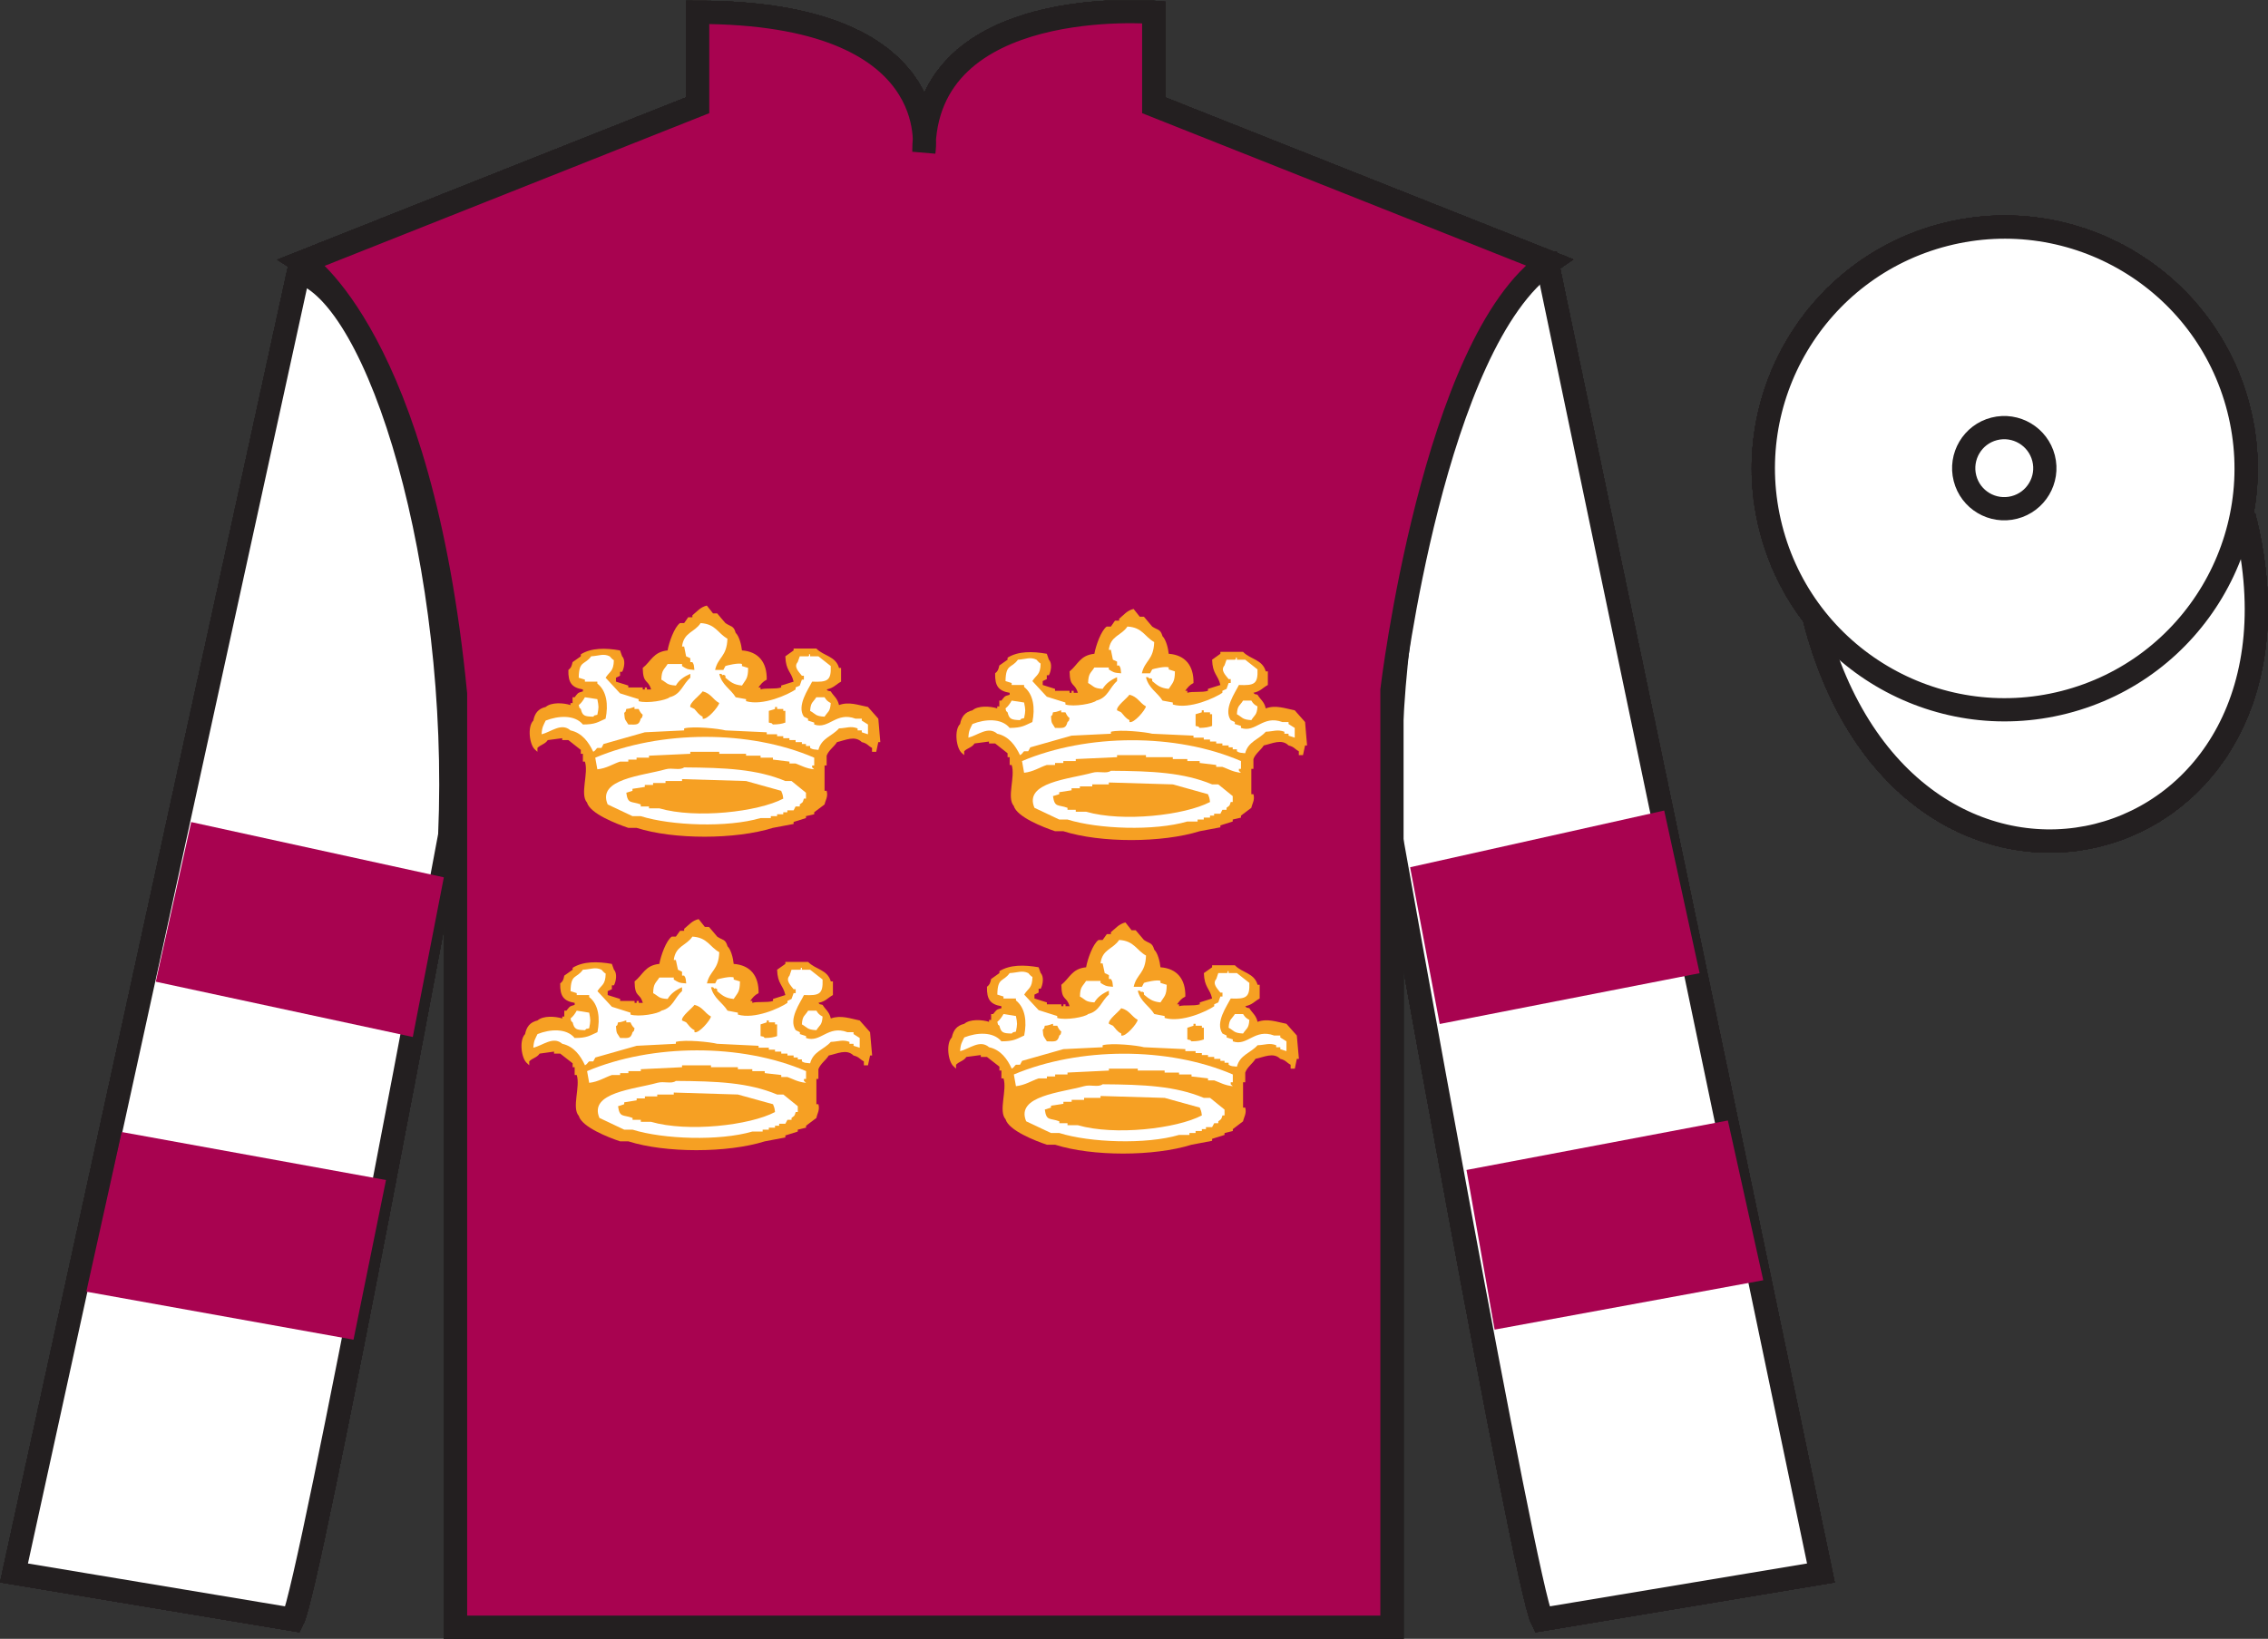 <?xml version="1.0" encoding="UTF-8"?>
<svg xmlns="http://www.w3.org/2000/svg" xmlns:xlink="http://www.w3.org/1999/xlink" width="97.59pt" height="70.53pt" viewBox="0 0 97.59 70.53" version="1.1">
<rect x="0" y="0" width="97.59" height="70.53" fill="#333333" stroke="none"/>
<defs>
<clipPath id="clip1">
  <path d="M 0 70.531 L 97.59 70.531 L 97.59 0.031 L 0 0.031 L 0 70.531 Z M 0 70.531 "/>
</clipPath>
</defs>
<g id="surface0">
<g clip-path="url(#clip1)" clip-rule="nonzero">
<path style=" stroke:none;fill-rule:nonzero;fill:rgb(100%,100%,100%);fill-opacity:1;" d="M 13.02 11.281 C 13.02 11.281 18.102 14.531 19.602 29.863 C 19.602 29.863 19.602 44.863 19.602 70.031 L 59.895 70.031 L 59.895 29.695 C 59.895 29.695 61.684 14.695 66.645 11.281 L 49.645 4.531 L 49.645 0.531 C 49.645 0.531 39.754 -0.305 39.754 6.531 C 39.754 6.531 40.77 0.531 30.02 0.531 L 30.02 4.531 L 13.02 11.281 "/>
<path style="fill:none;stroke-width:10;stroke-linecap:butt;stroke-linejoin:miter;stroke:rgb(13.73%,12.16%,12.549%);stroke-opacity:1;stroke-miterlimit:4;" d="M 130.195 592.487 C 130.195 592.487 181.016 559.987 196.016 406.667 C 196.016 406.667 196.016 256.667 196.016 4.987 L 598.945 4.987 L 598.945 408.347 C 598.945 408.347 616.836 558.347 666.445 592.487 L 496.445 659.987 L 496.445 699.987 C 496.445 699.987 397.539 708.347 397.539 639.987 C 397.539 639.987 407.695 699.987 300.195 699.987 L 300.195 659.987 L 130.195 592.487 Z M 130.195 592.487 " transform="matrix(0.1,0,0,-0.1,0,70.53)"/>
<path style=" stroke:none;fill-rule:nonzero;fill:rgb(0%,36.333%,19.509%);fill-opacity:1;" d="M 12.602 69.695 C 13.352 68.195 19.352 35.945 19.352 35.945 C 19.852 24.445 16.352 12.695 12.852 11.695 L 0.602 67.695 L 12.602 69.695 "/>
<path style="fill:none;stroke-width:10;stroke-linecap:butt;stroke-linejoin:miter;stroke:rgb(13.73%,12.16%,12.549%);stroke-opacity:1;stroke-miterlimit:4;" d="M 126.016 8.347 C 133.516 23.347 193.516 345.847 193.516 345.847 C 198.516 460.847 163.516 578.347 128.516 588.347 L 6.016 28.347 L 126.016 8.347 Z M 126.016 8.347 " transform="matrix(0.1,0,0,-0.1,0,70.53)"/>
<path style=" stroke:none;fill-rule:nonzero;fill:rgb(0%,36.333%,19.509%);fill-opacity:1;" d="M 78.352 67.695 L 66.602 11.445 C 63.102 12.445 59.352 24.445 59.852 35.945 C 59.852 35.945 65.602 68.195 66.352 69.695 L 78.352 67.695 "/>
<path style="fill:none;stroke-width:10;stroke-linecap:butt;stroke-linejoin:miter;stroke:rgb(13.73%,12.16%,12.549%);stroke-opacity:1;stroke-miterlimit:4;" d="M 783.516 28.347 L 666.016 590.847 C 631.016 580.847 593.516 460.847 598.516 345.847 C 598.516 345.847 656.016 23.347 663.516 8.347 L 783.516 28.347 Z M 783.516 28.347 " transform="matrix(0.1,0,0,-0.1,0,70.53)"/>
<path style="fill-rule:nonzero;fill:rgb(100%,100%,100%);fill-opacity:1;stroke-width:10;stroke-linecap:butt;stroke-linejoin:miter;stroke:rgb(13.73%,12.16%,12.549%);stroke-opacity:1;stroke-miterlimit:4;" d="M 780.703 439.245 C 820.391 283.62 1004.336 331.198 965.547 483.191 " transform="matrix(0.1,0,0,-0.1,0,70.53)"/>
<path style=" stroke:none;fill-rule:nonzero;fill:rgb(66.03%,31.331%,68.348%);fill-opacity:1;" d="M 39.27 15.195 L 34.27 28.445 L 21.77 28.445 L 31.52 34.695 L 27.02 47.195 L 39.52 39.445 L 52.27 47.195 L 47.27 34.945 L 57.27 28.445 L 44.52 28.445 L 39.27 15.195 "/>
<path style=" stroke:none;fill-rule:nonzero;fill:rgb(100%,100%,100%);fill-opacity:1;" d="M 88.828 30.223 C 94.387 28.805 97.742 23.148 96.324 17.594 C 94.906 12.035 89.25 8.68 83.691 10.098 C 78.137 11.516 74.781 17.172 76.199 22.727 C 77.613 28.285 83.27 31.641 88.828 30.223 "/>
<path style="fill:none;stroke-width:10;stroke-linecap:butt;stroke-linejoin:miter;stroke:rgb(13.73%,12.16%,12.549%);stroke-opacity:1;stroke-miterlimit:4;" d="M 888.281 403.073 C 943.867 417.253 977.422 473.816 963.242 529.362 C 949.062 584.948 892.5 618.503 836.914 604.323 C 781.367 590.144 747.812 533.581 761.992 478.034 C 776.133 422.448 832.695 388.894 888.281 403.073 Z M 888.281 403.073 " transform="matrix(0.1,0,0,-0.1,0,70.53)"/>
<path style=" stroke:none;fill-rule:nonzero;fill:rgb(100%,100%,100%);fill-opacity:1;" d="M 86.672 21.84 C 87.605 21.602 88.172 20.652 87.934 19.719 C 87.695 18.785 86.742 18.219 85.809 18.457 C 84.875 18.695 84.312 19.648 84.551 20.582 C 84.789 21.516 85.738 22.078 86.672 21.84 "/>
<path style="fill:none;stroke-width:10;stroke-linecap:butt;stroke-linejoin:miter;stroke:rgb(13.73%,12.16%,12.549%);stroke-opacity:1;stroke-miterlimit:4;" d="M 866.719 486.902 C 876.055 489.284 881.719 498.777 879.336 508.113 C 876.953 517.448 867.422 523.112 858.086 520.73 C 848.75 518.347 843.125 508.816 845.508 499.48 C 847.891 490.144 857.383 484.519 866.719 486.902 Z M 866.719 486.902 " transform="matrix(0.1,0,0,-0.1,0,70.53)"/>
<path style=" stroke:none;fill-rule:nonzero;fill:rgb(100%,100%,100%);fill-opacity:1;" d="M 13.02 11.281 C 13.02 11.281 18.102 14.531 19.602 29.863 C 19.602 29.863 19.602 44.863 19.602 70.031 L 59.895 70.031 L 59.895 29.695 C 59.895 29.695 61.684 14.695 66.645 11.281 L 49.645 4.531 L 49.645 0.531 C 49.645 0.531 39.754 -0.305 39.754 6.531 C 39.754 6.531 40.77 0.531 30.02 0.531 L 30.02 4.531 L 13.02 11.281 "/>
<path style="fill:none;stroke-width:10;stroke-linecap:butt;stroke-linejoin:miter;stroke:rgb(13.73%,12.16%,12.549%);stroke-opacity:1;stroke-miterlimit:4;" d="M 130.195 592.487 C 130.195 592.487 181.016 559.987 196.016 406.667 C 196.016 406.667 196.016 256.667 196.016 4.987 L 598.945 4.987 L 598.945 408.347 C 598.945 408.347 616.836 558.347 666.445 592.487 L 496.445 659.987 L 496.445 699.987 C 496.445 699.987 397.539 708.347 397.539 639.987 C 397.539 639.987 407.695 699.987 300.195 699.987 L 300.195 659.987 L 130.195 592.487 Z M 130.195 592.487 " transform="matrix(0.1,0,0,-0.1,0,70.53)"/>
<path style=" stroke:none;fill-rule:nonzero;fill:rgb(0%,36.333%,19.509%);fill-opacity:1;" d="M 12.602 69.695 C 13.352 68.195 19.352 35.945 19.352 35.945 C 19.852 24.445 16.352 12.695 12.852 11.695 L 0.602 67.695 L 12.602 69.695 "/>
<path style="fill:none;stroke-width:10;stroke-linecap:butt;stroke-linejoin:miter;stroke:rgb(13.73%,12.16%,12.549%);stroke-opacity:1;stroke-miterlimit:4;" d="M 126.016 8.347 C 133.516 23.347 193.516 345.847 193.516 345.847 C 198.516 460.847 163.516 578.347 128.516 588.347 L 6.016 28.347 L 126.016 8.347 Z M 126.016 8.347 " transform="matrix(0.1,0,0,-0.1,0,70.53)"/>
<path style=" stroke:none;fill-rule:nonzero;fill:rgb(0%,36.333%,19.509%);fill-opacity:1;" d="M 78.352 67.695 L 66.602 11.445 C 63.102 12.445 59.352 24.445 59.852 35.945 C 59.852 35.945 65.602 68.195 66.352 69.695 L 78.352 67.695 "/>
<path style="fill:none;stroke-width:10;stroke-linecap:butt;stroke-linejoin:miter;stroke:rgb(13.73%,12.16%,12.549%);stroke-opacity:1;stroke-miterlimit:4;" d="M 783.516 28.347 L 666.016 590.847 C 631.016 580.847 593.516 460.847 598.516 345.847 C 598.516 345.847 656.016 23.347 663.516 8.347 L 783.516 28.347 Z M 783.516 28.347 " transform="matrix(0.1,0,0,-0.1,0,70.53)"/>
<path style="fill-rule:nonzero;fill:rgb(100%,100%,100%);fill-opacity:1;stroke-width:10;stroke-linecap:butt;stroke-linejoin:miter;stroke:rgb(13.73%,12.16%,12.549%);stroke-opacity:1;stroke-miterlimit:4;" d="M 780.703 439.245 C 820.391 283.62 1004.336 331.198 965.547 483.191 " transform="matrix(0.1,0,0,-0.1,0,70.53)"/>
<path style=" stroke:none;fill-rule:nonzero;fill:rgb(66.03%,31.331%,68.348%);fill-opacity:1;" d="M 39.27 15.195 L 34.27 28.445 L 21.77 28.445 L 31.52 34.695 L 27.02 47.195 L 39.52 39.445 L 52.27 47.195 L 47.27 34.945 L 57.27 28.445 L 44.52 28.445 L 39.27 15.195 "/>
<path style=" stroke:none;fill-rule:nonzero;fill:rgb(100%,100%,100%);fill-opacity:1;" d="M 88.828 30.223 C 94.387 28.805 97.742 23.148 96.324 17.594 C 94.906 12.035 89.25 8.68 83.691 10.098 C 78.137 11.516 74.781 17.172 76.199 22.727 C 77.613 28.285 83.27 31.641 88.828 30.223 "/>
<path style="fill:none;stroke-width:10;stroke-linecap:butt;stroke-linejoin:miter;stroke:rgb(13.73%,12.16%,12.549%);stroke-opacity:1;stroke-miterlimit:4;" d="M 888.281 403.073 C 943.867 417.253 977.422 473.816 963.242 529.362 C 949.062 584.948 892.5 618.503 836.914 604.323 C 781.367 590.144 747.812 533.581 761.992 478.034 C 776.133 422.448 832.695 388.894 888.281 403.073 Z M 888.281 403.073 " transform="matrix(0.1,0,0,-0.1,0,70.53)"/>
<path style=" stroke:none;fill-rule:nonzero;fill:rgb(100%,100%,100%);fill-opacity:1;" d="M 86.672 21.84 C 87.605 21.602 88.172 20.652 87.934 19.719 C 87.695 18.785 86.742 18.219 85.809 18.457 C 84.875 18.695 84.312 19.648 84.551 20.582 C 84.789 21.516 85.738 22.078 86.672 21.84 "/>
<path style="fill:none;stroke-width:10;stroke-linecap:butt;stroke-linejoin:miter;stroke:rgb(13.73%,12.16%,12.549%);stroke-opacity:1;stroke-miterlimit:4;" d="M 866.719 486.902 C 876.055 489.284 881.719 498.777 879.336 508.113 C 876.953 517.448 867.422 523.112 858.086 520.73 C 848.75 518.347 843.125 508.816 845.508 499.48 C 847.891 490.144 857.383 484.519 866.719 486.902 Z M 866.719 486.902 " transform="matrix(0.1,0,0,-0.1,0,70.53)"/>
<path style=" stroke:none;fill-rule:nonzero;fill:rgb(100%,100%,100%);fill-opacity:1;" d="M 13.02 11.281 C 13.02 11.281 18.102 14.531 19.602 29.863 C 19.602 29.863 19.602 44.863 19.602 70.031 L 59.895 70.031 L 59.895 29.695 C 59.895 29.695 61.684 14.695 66.645 11.281 L 49.645 4.531 L 49.645 0.531 C 49.645 0.531 39.754 -0.305 39.754 6.531 C 39.754 6.531 40.77 0.531 30.02 0.531 L 30.02 4.531 L 13.02 11.281 "/>
<path style="fill:none;stroke-width:10;stroke-linecap:butt;stroke-linejoin:miter;stroke:rgb(13.73%,12.16%,12.549%);stroke-opacity:1;stroke-miterlimit:4;" d="M 130.195 592.487 C 130.195 592.487 181.016 559.987 196.016 406.667 C 196.016 406.667 196.016 256.667 196.016 4.987 L 598.945 4.987 L 598.945 408.347 C 598.945 408.347 616.836 558.347 666.445 592.487 L 496.445 659.987 L 496.445 699.987 C 496.445 699.987 397.539 708.347 397.539 639.987 C 397.539 639.987 407.695 699.987 300.195 699.987 L 300.195 659.987 L 130.195 592.487 Z M 130.195 592.487 " transform="matrix(0.1,0,0,-0.1,0,70.53)"/>
<path style=" stroke:none;fill-rule:nonzero;fill:rgb(0%,36.333%,19.509%);fill-opacity:1;" d="M 12.602 69.695 C 13.352 68.195 19.352 35.945 19.352 35.945 C 19.852 24.445 16.352 12.695 12.852 11.695 L 0.602 67.695 L 12.602 69.695 "/>
<path style="fill:none;stroke-width:10;stroke-linecap:butt;stroke-linejoin:miter;stroke:rgb(13.73%,12.16%,12.549%);stroke-opacity:1;stroke-miterlimit:4;" d="M 126.016 8.347 C 133.516 23.347 193.516 345.847 193.516 345.847 C 198.516 460.847 163.516 578.347 128.516 588.347 L 6.016 28.347 L 126.016 8.347 Z M 126.016 8.347 " transform="matrix(0.1,0,0,-0.1,0,70.53)"/>
<path style=" stroke:none;fill-rule:nonzero;fill:rgb(0%,36.333%,19.509%);fill-opacity:1;" d="M 78.352 67.695 L 66.602 11.445 C 63.102 12.445 59.352 24.445 59.852 35.945 C 59.852 35.945 65.602 68.195 66.352 69.695 L 78.352 67.695 "/>
<path style="fill:none;stroke-width:10;stroke-linecap:butt;stroke-linejoin:miter;stroke:rgb(13.73%,12.16%,12.549%);stroke-opacity:1;stroke-miterlimit:4;" d="M 783.516 28.347 L 666.016 590.847 C 631.016 580.847 593.516 460.847 598.516 345.847 C 598.516 345.847 656.016 23.347 663.516 8.347 L 783.516 28.347 Z M 783.516 28.347 " transform="matrix(0.1,0,0,-0.1,0,70.53)"/>
<path style="fill-rule:nonzero;fill:rgb(100%,100%,100%);fill-opacity:1;stroke-width:10;stroke-linecap:butt;stroke-linejoin:miter;stroke:rgb(13.73%,12.16%,12.549%);stroke-opacity:1;stroke-miterlimit:4;" d="M 780.703 439.245 C 820.391 283.62 1004.336 331.198 965.547 483.191 " transform="matrix(0.1,0,0,-0.1,0,70.53)"/>
<path style=" stroke:none;fill-rule:nonzero;fill:rgb(66.03%,31.331%,68.348%);fill-opacity:1;" d="M 39.27 15.195 L 34.27 28.445 L 21.77 28.445 L 31.52 34.695 L 27.02 47.195 L 39.52 39.445 L 52.27 47.195 L 47.27 34.945 L 57.27 28.445 L 44.52 28.445 L 39.27 15.195 "/>
<path style=" stroke:none;fill-rule:nonzero;fill:rgb(100%,100%,100%);fill-opacity:1;" d="M 88.828 30.223 C 94.387 28.805 97.742 23.148 96.324 17.594 C 94.906 12.035 89.25 8.68 83.691 10.098 C 78.137 11.516 74.781 17.172 76.199 22.727 C 77.613 28.285 83.27 31.641 88.828 30.223 "/>
<path style="fill:none;stroke-width:10;stroke-linecap:butt;stroke-linejoin:miter;stroke:rgb(13.73%,12.16%,12.549%);stroke-opacity:1;stroke-miterlimit:4;" d="M 888.281 403.073 C 943.867 417.253 977.422 473.816 963.242 529.362 C 949.062 584.948 892.5 618.503 836.914 604.323 C 781.367 590.144 747.812 533.581 761.992 478.034 C 776.133 422.448 832.695 388.894 888.281 403.073 Z M 888.281 403.073 " transform="matrix(0.1,0,0,-0.1,0,70.53)"/>
<path style=" stroke:none;fill-rule:nonzero;fill:rgb(100%,100%,100%);fill-opacity:1;" d="M 86.672 21.84 C 87.605 21.602 88.172 20.652 87.934 19.719 C 87.695 18.785 86.742 18.219 85.809 18.457 C 84.875 18.695 84.312 19.648 84.551 20.582 C 84.789 21.516 85.738 22.078 86.672 21.84 "/>
<path style="fill:none;stroke-width:10;stroke-linecap:butt;stroke-linejoin:miter;stroke:rgb(13.73%,12.16%,12.549%);stroke-opacity:1;stroke-miterlimit:4;" d="M 866.719 486.902 C 876.055 489.284 881.719 498.777 879.336 508.113 C 876.953 517.448 867.422 523.112 858.086 520.73 C 848.75 518.347 843.125 508.816 845.508 499.48 C 847.891 490.144 857.383 484.519 866.719 486.902 Z M 866.719 486.902 " transform="matrix(0.1,0,0,-0.1,0,70.53)"/>
<path style=" stroke:none;fill-rule:nonzero;fill:rgb(100%,100%,100%);fill-opacity:1;" d="M 13.02 11.281 C 13.02 11.281 18.102 14.531 19.602 29.863 C 19.602 29.863 19.602 44.863 19.602 70.031 L 59.895 70.031 L 59.895 29.695 C 59.895 29.695 61.684 14.695 66.645 11.281 L 49.645 4.531 L 49.645 0.531 C 49.645 0.531 39.754 -0.305 39.754 6.531 C 39.754 6.531 40.77 0.531 30.02 0.531 L 30.02 4.531 L 13.02 11.281 "/>
<path style="fill:none;stroke-width:10;stroke-linecap:butt;stroke-linejoin:miter;stroke:rgb(13.73%,12.16%,12.549%);stroke-opacity:1;stroke-miterlimit:4;" d="M 130.195 592.487 C 130.195 592.487 181.016 559.987 196.016 406.667 C 196.016 406.667 196.016 256.667 196.016 4.987 L 598.945 4.987 L 598.945 408.347 C 598.945 408.347 616.836 558.347 666.445 592.487 L 496.445 659.987 L 496.445 699.987 C 496.445 699.987 397.539 708.347 397.539 639.987 C 397.539 639.987 407.695 699.987 300.195 699.987 L 300.195 659.987 L 130.195 592.487 Z M 130.195 592.487 " transform="matrix(0.1,0,0,-0.1,0,70.53)"/>
<path style=" stroke:none;fill-rule:nonzero;fill:rgb(0%,36.333%,19.509%);fill-opacity:1;" d="M 12.602 69.695 C 13.352 68.195 19.352 35.945 19.352 35.945 C 19.852 24.445 16.352 12.695 12.852 11.695 L 0.602 67.695 L 12.602 69.695 "/>
<path style="fill:none;stroke-width:10;stroke-linecap:butt;stroke-linejoin:miter;stroke:rgb(13.73%,12.16%,12.549%);stroke-opacity:1;stroke-miterlimit:4;" d="M 126.016 8.347 C 133.516 23.347 193.516 345.847 193.516 345.847 C 198.516 460.847 163.516 578.347 128.516 588.347 L 6.016 28.347 L 126.016 8.347 Z M 126.016 8.347 " transform="matrix(0.1,0,0,-0.1,0,70.53)"/>
<path style=" stroke:none;fill-rule:nonzero;fill:rgb(0%,36.333%,19.509%);fill-opacity:1;" d="M 78.352 67.695 L 66.602 11.445 C 63.102 12.445 59.352 24.445 59.852 35.945 C 59.852 35.945 65.602 68.195 66.352 69.695 L 78.352 67.695 "/>
<path style="fill:none;stroke-width:10;stroke-linecap:butt;stroke-linejoin:miter;stroke:rgb(13.73%,12.16%,12.549%);stroke-opacity:1;stroke-miterlimit:4;" d="M 783.516 28.347 L 666.016 590.847 C 631.016 580.847 593.516 460.847 598.516 345.847 C 598.516 345.847 656.016 23.347 663.516 8.347 L 783.516 28.347 Z M 783.516 28.347 " transform="matrix(0.1,0,0,-0.1,0,70.53)"/>
<path style="fill-rule:nonzero;fill:rgb(100%,100%,100%);fill-opacity:1;stroke-width:10;stroke-linecap:butt;stroke-linejoin:miter;stroke:rgb(13.73%,12.16%,12.549%);stroke-opacity:1;stroke-miterlimit:4;" d="M 780.703 439.245 C 820.391 283.62 1004.336 331.198 965.547 483.191 " transform="matrix(0.1,0,0,-0.1,0,70.53)"/>
<path style=" stroke:none;fill-rule:nonzero;fill:rgb(66.03%,31.331%,68.348%);fill-opacity:1;" d="M 39.27 15.195 L 34.27 28.445 L 21.77 28.445 L 31.52 34.695 L 27.02 47.195 L 39.52 39.445 L 52.27 47.195 L 47.27 34.945 L 57.27 28.445 L 44.52 28.445 L 39.27 15.195 "/>
<path style=" stroke:none;fill-rule:nonzero;fill:rgb(100%,100%,100%);fill-opacity:1;" d="M 88.828 30.223 C 94.387 28.805 97.742 23.148 96.324 17.594 C 94.906 12.035 89.25 8.68 83.691 10.098 C 78.137 11.516 74.781 17.172 76.199 22.727 C 77.613 28.285 83.27 31.641 88.828 30.223 "/>
<path style="fill:none;stroke-width:10;stroke-linecap:butt;stroke-linejoin:miter;stroke:rgb(13.73%,12.16%,12.549%);stroke-opacity:1;stroke-miterlimit:4;" d="M 888.281 403.073 C 943.867 417.253 977.422 473.816 963.242 529.362 C 949.062 584.948 892.5 618.503 836.914 604.323 C 781.367 590.144 747.812 533.581 761.992 478.034 C 776.133 422.448 832.695 388.894 888.281 403.073 Z M 888.281 403.073 " transform="matrix(0.1,0,0,-0.1,0,70.53)"/>
<path style=" stroke:none;fill-rule:nonzero;fill:rgb(100%,100%,100%);fill-opacity:1;" d="M 86.672 21.84 C 87.605 21.602 88.172 20.652 87.934 19.719 C 87.695 18.785 86.742 18.219 85.809 18.457 C 84.875 18.695 84.312 19.648 84.551 20.582 C 84.789 21.516 85.738 22.078 86.672 21.84 "/>
<path style="fill:none;stroke-width:10;stroke-linecap:butt;stroke-linejoin:miter;stroke:rgb(13.73%,12.16%,12.549%);stroke-opacity:1;stroke-miterlimit:4;" d="M 866.719 486.902 C 876.055 489.284 881.719 498.777 879.336 508.113 C 876.953 517.448 867.422 523.112 858.086 520.73 C 848.75 518.347 843.125 508.816 845.508 499.48 C 847.891 490.144 857.383 484.519 866.719 486.902 Z M 866.719 486.902 " transform="matrix(0.1,0,0,-0.1,0,70.53)"/>
<path style=" stroke:none;fill-rule:nonzero;fill:rgb(100%,100%,100%);fill-opacity:1;" d="M 13.02 11.281 C 13.02 11.281 18.102 14.531 19.602 29.863 C 19.602 29.863 19.602 44.863 19.602 70.031 L 59.895 70.031 L 59.895 29.695 C 59.895 29.695 61.684 14.695 66.645 11.281 L 49.645 4.531 L 49.645 0.531 C 49.645 0.531 39.754 -0.305 39.754 6.531 C 39.754 6.531 40.77 0.531 30.02 0.531 L 30.02 4.531 L 13.02 11.281 "/>
<path style="fill:none;stroke-width:10;stroke-linecap:butt;stroke-linejoin:miter;stroke:rgb(13.73%,12.16%,12.549%);stroke-opacity:1;stroke-miterlimit:4;" d="M 130.195 592.487 C 130.195 592.487 181.016 559.987 196.016 406.667 C 196.016 406.667 196.016 256.667 196.016 4.987 L 598.945 4.987 L 598.945 408.347 C 598.945 408.347 616.836 558.347 666.445 592.487 L 496.445 659.987 L 496.445 699.987 C 496.445 699.987 397.539 708.347 397.539 639.987 C 397.539 639.987 407.695 699.987 300.195 699.987 L 300.195 659.987 L 130.195 592.487 Z M 130.195 592.487 " transform="matrix(0.1,0,0,-0.1,0,70.53)"/>
<path style=" stroke:none;fill-rule:nonzero;fill:rgb(0%,36.333%,19.509%);fill-opacity:1;" d="M 12.602 69.695 C 13.352 68.195 19.352 35.945 19.352 35.945 C 19.852 24.445 16.352 12.695 12.852 11.695 L 0.602 67.695 L 12.602 69.695 "/>
<path style="fill:none;stroke-width:10;stroke-linecap:butt;stroke-linejoin:miter;stroke:rgb(13.73%,12.16%,12.549%);stroke-opacity:1;stroke-miterlimit:4;" d="M 126.016 8.347 C 133.516 23.347 193.516 345.847 193.516 345.847 C 198.516 460.847 163.516 578.347 128.516 588.347 L 6.016 28.347 L 126.016 8.347 Z M 126.016 8.347 " transform="matrix(0.1,0,0,-0.1,0,70.53)"/>
<path style=" stroke:none;fill-rule:nonzero;fill:rgb(0%,36.333%,19.509%);fill-opacity:1;" d="M 78.352 67.695 L 66.602 11.445 C 63.102 12.445 59.352 24.445 59.852 35.945 C 59.852 35.945 65.602 68.195 66.352 69.695 L 78.352 67.695 "/>
<path style="fill:none;stroke-width:10;stroke-linecap:butt;stroke-linejoin:miter;stroke:rgb(13.73%,12.16%,12.549%);stroke-opacity:1;stroke-miterlimit:4;" d="M 783.516 28.347 L 666.016 590.847 C 631.016 580.847 593.516 460.847 598.516 345.847 C 598.516 345.847 656.016 23.347 663.516 8.347 L 783.516 28.347 Z M 783.516 28.347 " transform="matrix(0.1,0,0,-0.1,0,70.53)"/>
<path style="fill-rule:nonzero;fill:rgb(100%,100%,100%);fill-opacity:1;stroke-width:10;stroke-linecap:butt;stroke-linejoin:miter;stroke:rgb(13.73%,12.16%,12.549%);stroke-opacity:1;stroke-miterlimit:4;" d="M 780.703 439.245 C 820.391 283.62 1004.336 331.198 965.547 483.191 " transform="matrix(0.1,0,0,-0.1,0,70.53)"/>
<path style=" stroke:none;fill-rule:nonzero;fill:rgb(66.03%,31.331%,68.348%);fill-opacity:1;" d="M 39.27 15.195 L 34.27 28.445 L 21.77 28.445 L 31.52 34.695 L 27.02 47.195 L 39.52 39.445 L 52.27 47.195 L 47.27 34.945 L 57.27 28.445 L 44.52 28.445 L 39.27 15.195 "/>
<path style=" stroke:none;fill-rule:nonzero;fill:rgb(100%,100%,100%);fill-opacity:1;" d="M 88.828 30.223 C 94.387 28.805 97.742 23.148 96.324 17.594 C 94.906 12.035 89.25 8.68 83.691 10.098 C 78.137 11.516 74.781 17.172 76.199 22.727 C 77.613 28.285 83.27 31.641 88.828 30.223 "/>
<path style="fill:none;stroke-width:10;stroke-linecap:butt;stroke-linejoin:miter;stroke:rgb(13.73%,12.16%,12.549%);stroke-opacity:1;stroke-miterlimit:4;" d="M 888.281 403.073 C 943.867 417.253 977.422 473.816 963.242 529.362 C 949.062 584.948 892.5 618.503 836.914 604.323 C 781.367 590.144 747.812 533.581 761.992 478.034 C 776.133 422.448 832.695 388.894 888.281 403.073 Z M 888.281 403.073 " transform="matrix(0.1,0,0,-0.1,0,70.53)"/>
<path style=" stroke:none;fill-rule:nonzero;fill:rgb(100%,100%,100%);fill-opacity:1;" d="M 86.672 21.84 C 87.605 21.602 88.172 20.652 87.934 19.719 C 87.695 18.785 86.742 18.219 85.809 18.457 C 84.875 18.695 84.312 19.648 84.551 20.582 C 84.789 21.516 85.738 22.078 86.672 21.84 "/>
<path style="fill:none;stroke-width:10;stroke-linecap:butt;stroke-linejoin:miter;stroke:rgb(13.73%,12.16%,12.549%);stroke-opacity:1;stroke-miterlimit:4;" d="M 866.719 486.902 C 876.055 489.284 881.719 498.777 879.336 508.113 C 876.953 517.448 867.422 523.112 858.086 520.73 C 848.75 518.347 843.125 508.816 845.508 499.48 C 847.891 490.144 857.383 484.519 866.719 486.902 Z M 866.719 486.902 " transform="matrix(0.1,0,0,-0.1,0,70.53)"/>
<path style=" stroke:none;fill-rule:nonzero;fill:rgb(100%,100%,100%);fill-opacity:1;" d="M 13.02 11.281 C 13.02 11.281 18.102 14.531 19.602 29.863 C 19.602 29.863 19.602 44.863 19.602 70.031 L 59.895 70.031 L 59.895 29.695 C 59.895 29.695 61.684 14.695 66.645 11.281 L 49.645 4.531 L 49.645 0.531 C 49.645 0.531 39.754 -0.305 39.754 6.531 C 39.754 6.531 40.77 0.531 30.02 0.531 L 30.02 4.531 L 13.02 11.281 "/>
<path style="fill:none;stroke-width:10;stroke-linecap:butt;stroke-linejoin:miter;stroke:rgb(13.73%,12.16%,12.549%);stroke-opacity:1;stroke-miterlimit:4;" d="M 130.195 592.487 C 130.195 592.487 181.016 559.987 196.016 406.667 C 196.016 406.667 196.016 256.667 196.016 4.987 L 598.945 4.987 L 598.945 408.347 C 598.945 408.347 616.836 558.347 666.445 592.487 L 496.445 659.987 L 496.445 699.987 C 496.445 699.987 397.539 708.347 397.539 639.987 C 397.539 639.987 407.695 699.987 300.195 699.987 L 300.195 659.987 L 130.195 592.487 Z M 130.195 592.487 " transform="matrix(0.1,0,0,-0.1,0,70.53)"/>
<path style=" stroke:none;fill-rule:nonzero;fill:rgb(0%,36.333%,19.509%);fill-opacity:1;" d="M 12.602 69.695 C 13.352 68.195 19.352 35.945 19.352 35.945 C 19.852 24.445 16.352 12.695 12.852 11.695 L 0.602 67.695 L 12.602 69.695 "/>
<path style="fill:none;stroke-width:10;stroke-linecap:butt;stroke-linejoin:miter;stroke:rgb(13.73%,12.16%,12.549%);stroke-opacity:1;stroke-miterlimit:4;" d="M 126.016 8.347 C 133.516 23.347 193.516 345.847 193.516 345.847 C 198.516 460.847 163.516 578.347 128.516 588.347 L 6.016 28.347 L 126.016 8.347 Z M 126.016 8.347 " transform="matrix(0.1,0,0,-0.1,0,70.53)"/>
<path style=" stroke:none;fill-rule:nonzero;fill:rgb(0%,36.333%,19.509%);fill-opacity:1;" d="M 78.352 67.695 L 66.602 11.445 C 63.102 12.445 59.352 24.445 59.852 35.945 C 59.852 35.945 65.602 68.195 66.352 69.695 L 78.352 67.695 "/>
<path style="fill:none;stroke-width:10;stroke-linecap:butt;stroke-linejoin:miter;stroke:rgb(13.73%,12.16%,12.549%);stroke-opacity:1;stroke-miterlimit:4;" d="M 783.516 28.347 L 666.016 590.847 C 631.016 580.847 593.516 460.847 598.516 345.847 C 598.516 345.847 656.016 23.347 663.516 8.347 L 783.516 28.347 Z M 783.516 28.347 " transform="matrix(0.1,0,0,-0.1,0,70.53)"/>
<path style="fill-rule:nonzero;fill:rgb(100%,100%,100%);fill-opacity:1;stroke-width:10;stroke-linecap:butt;stroke-linejoin:miter;stroke:rgb(13.73%,12.16%,12.549%);stroke-opacity:1;stroke-miterlimit:4;" d="M 780.703 439.245 C 820.391 283.62 1004.336 331.198 965.547 483.191 " transform="matrix(0.1,0,0,-0.1,0,70.53)"/>
<path style=" stroke:none;fill-rule:nonzero;fill:rgb(66.03%,31.331%,68.348%);fill-opacity:1;" d="M 39.27 15.195 L 34.27 28.445 L 21.77 28.445 L 31.52 34.695 L 27.02 47.195 L 39.52 39.445 L 52.27 47.195 L 47.27 34.945 L 57.27 28.445 L 44.52 28.445 L 39.27 15.195 "/>
<path style=" stroke:none;fill-rule:nonzero;fill:rgb(100%,100%,100%);fill-opacity:1;" d="M 88.828 30.223 C 94.387 28.805 97.742 23.148 96.324 17.594 C 94.906 12.035 89.25 8.68 83.691 10.098 C 78.137 11.516 74.781 17.172 76.199 22.727 C 77.613 28.285 83.27 31.641 88.828 30.223 "/>
<path style="fill:none;stroke-width:10;stroke-linecap:butt;stroke-linejoin:miter;stroke:rgb(13.73%,12.16%,12.549%);stroke-opacity:1;stroke-miterlimit:4;" d="M 888.281 403.073 C 943.867 417.253 977.422 473.816 963.242 529.362 C 949.062 584.948 892.5 618.503 836.914 604.323 C 781.367 590.144 747.812 533.581 761.992 478.034 C 776.133 422.448 832.695 388.894 888.281 403.073 Z M 888.281 403.073 " transform="matrix(0.1,0,0,-0.1,0,70.53)"/>
<path style=" stroke:none;fill-rule:nonzero;fill:rgb(100%,100%,100%);fill-opacity:1;" d="M 86.672 21.84 C 87.605 21.602 88.172 20.652 87.934 19.719 C 87.695 18.785 86.742 18.219 85.809 18.457 C 84.875 18.695 84.312 19.648 84.551 20.582 C 84.789 21.516 85.738 22.078 86.672 21.84 "/>
<path style="fill:none;stroke-width:10;stroke-linecap:butt;stroke-linejoin:miter;stroke:rgb(13.73%,12.16%,12.549%);stroke-opacity:1;stroke-miterlimit:4;" d="M 866.719 486.902 C 876.055 489.284 881.719 498.777 879.336 508.113 C 876.953 517.448 867.422 523.112 858.086 520.73 C 848.75 518.347 843.125 508.816 845.508 499.48 C 847.891 490.144 857.383 484.519 866.719 486.902 Z M 866.719 486.902 " transform="matrix(0.1,0,0,-0.1,0,70.53)"/>
<path style=" stroke:none;fill-rule:nonzero;fill:rgb(100%,100%,100%);fill-opacity:1;" d="M 13.02 11.281 C 13.02 11.281 18.102 14.531 19.602 29.863 C 19.602 29.863 19.602 44.863 19.602 70.031 L 59.895 70.031 L 59.895 29.695 C 59.895 29.695 61.684 14.695 66.645 11.281 L 49.645 4.531 L 49.645 0.531 C 49.645 0.531 39.754 -0.305 39.754 6.531 C 39.754 6.531 40.77 0.531 30.02 0.531 L 30.02 4.531 L 13.02 11.281 "/>
<path style="fill:none;stroke-width:10;stroke-linecap:butt;stroke-linejoin:miter;stroke:rgb(13.73%,12.16%,12.549%);stroke-opacity:1;stroke-miterlimit:4;" d="M 130.195 592.487 C 130.195 592.487 181.016 559.987 196.016 406.667 C 196.016 406.667 196.016 256.667 196.016 4.987 L 598.945 4.987 L 598.945 408.347 C 598.945 408.347 616.836 558.347 666.445 592.487 L 496.445 659.987 L 496.445 699.987 C 496.445 699.987 397.539 708.347 397.539 639.987 C 397.539 639.987 407.695 699.987 300.195 699.987 L 300.195 659.987 L 130.195 592.487 Z M 130.195 592.487 " transform="matrix(0.1,0,0,-0.1,0,70.53)"/>
<path style=" stroke:none;fill-rule:nonzero;fill:rgb(100%,100%,100%);fill-opacity:1;" d="M 12.602 69.695 C 13.352 68.195 19.352 35.945 19.352 35.945 C 19.852 24.445 16.352 12.695 12.852 11.695 L 0.602 67.695 L 12.602 69.695 "/>
<path style="fill:none;stroke-width:10;stroke-linecap:butt;stroke-linejoin:miter;stroke:rgb(13.73%,12.16%,12.549%);stroke-opacity:1;stroke-miterlimit:4;" d="M 126.016 8.347 C 133.516 23.347 193.516 345.847 193.516 345.847 C 198.516 460.847 163.516 578.347 128.516 588.347 L 6.016 28.347 L 126.016 8.347 Z M 126.016 8.347 " transform="matrix(0.1,0,0,-0.1,0,70.53)"/>
<path style=" stroke:none;fill-rule:nonzero;fill:rgb(100%,100%,100%);fill-opacity:1;" d="M 78.352 67.695 L 66.602 11.445 C 63.102 12.445 59.352 24.445 59.852 35.945 C 59.852 35.945 65.602 68.195 66.352 69.695 L 78.352 67.695 "/>
<path style="fill:none;stroke-width:10;stroke-linecap:butt;stroke-linejoin:miter;stroke:rgb(13.73%,12.16%,12.549%);stroke-opacity:1;stroke-miterlimit:4;" d="M 783.516 28.347 L 666.016 590.847 C 631.016 580.847 593.516 460.847 598.516 345.847 C 598.516 345.847 656.016 23.347 663.516 8.347 L 783.516 28.347 Z M 783.516 28.347 " transform="matrix(0.1,0,0,-0.1,0,70.53)"/>
<path style="fill-rule:nonzero;fill:rgb(100%,100%,100%);fill-opacity:1;stroke-width:10;stroke-linecap:butt;stroke-linejoin:miter;stroke:rgb(13.73%,12.16%,12.549%);stroke-opacity:1;stroke-miterlimit:4;" d="M 780.703 439.245 C 820.391 283.62 1004.336 331.198 965.547 483.191 " transform="matrix(0.1,0,0,-0.1,0,70.53)"/>
<path style=" stroke:none;fill-rule:nonzero;fill:rgb(66.03%,31.331%,68.348%);fill-opacity:1;" d="M 39.27 15.195 L 34.27 28.445 L 21.77 28.445 L 31.52 34.695 L 27.02 47.195 L 39.52 39.445 L 52.27 47.195 L 47.27 34.945 L 57.27 28.445 L 44.52 28.445 L 39.27 15.195 "/>
<path style=" stroke:none;fill-rule:nonzero;fill:rgb(100%,100%,100%);fill-opacity:1;" d="M 88.828 30.223 C 94.387 28.805 97.742 23.148 96.324 17.594 C 94.906 12.035 89.25 8.68 83.691 10.098 C 78.137 11.516 74.781 17.172 76.199 22.727 C 77.613 28.285 83.27 31.641 88.828 30.223 "/>
<path style="fill:none;stroke-width:10;stroke-linecap:butt;stroke-linejoin:miter;stroke:rgb(13.73%,12.16%,12.549%);stroke-opacity:1;stroke-miterlimit:4;" d="M 888.281 403.073 C 943.867 417.253 977.422 473.816 963.242 529.362 C 949.062 584.948 892.5 618.503 836.914 604.323 C 781.367 590.144 747.812 533.581 761.992 478.034 C 776.133 422.448 832.695 388.894 888.281 403.073 Z M 888.281 403.073 " transform="matrix(0.1,0,0,-0.1,0,70.53)"/>
<path style=" stroke:none;fill-rule:nonzero;fill:rgb(100%,100%,100%);fill-opacity:1;" d="M 86.672 21.84 C 87.605 21.602 88.172 20.652 87.934 19.719 C 87.695 18.785 86.742 18.219 85.809 18.457 C 84.875 18.695 84.312 19.648 84.551 20.582 C 84.789 21.516 85.738 22.078 86.672 21.84 "/>
<path style="fill:none;stroke-width:10;stroke-linecap:butt;stroke-linejoin:miter;stroke:rgb(13.73%,12.16%,12.549%);stroke-opacity:1;stroke-miterlimit:4;" d="M 866.719 486.902 C 876.055 489.284 881.719 498.777 879.336 508.113 C 876.953 517.448 867.422 523.112 858.086 520.73 C 848.75 518.347 843.125 508.816 845.508 499.48 C 847.891 490.144 857.383 484.519 866.719 486.902 Z M 866.719 486.902 " transform="matrix(0.1,0,0,-0.1,0,70.53)"/>
<path style=" stroke:none;fill-rule:nonzero;fill:rgb(65.882%,1.34%,31.255%);fill-opacity:1;" d="M 13.02 11.281 C 13.02 11.281 18.102 14.531 19.602 29.863 C 19.602 29.863 19.602 44.863 19.602 70.031 L 59.895 70.031 L 59.895 29.695 C 59.895 29.695 61.684 14.695 66.645 11.281 L 49.645 4.531 L 49.645 0.531 C 49.645 0.531 39.754 -0.305 39.754 6.531 C 39.754 6.531 40.77 0.531 30.02 0.531 L 30.02 4.531 L 13.02 11.281 "/>
<path style="fill:none;stroke-width:10;stroke-linecap:butt;stroke-linejoin:miter;stroke:rgb(13.73%,12.16%,12.549%);stroke-opacity:1;stroke-miterlimit:4;" d="M 130.195 592.487 C 130.195 592.487 181.016 559.987 196.016 406.667 C 196.016 406.667 196.016 256.667 196.016 4.987 L 598.945 4.987 L 598.945 408.347 C 598.945 408.347 616.836 558.347 666.445 592.487 L 496.445 659.987 L 496.445 699.987 C 496.445 699.987 397.539 708.347 397.539 639.987 C 397.539 639.987 407.695 699.987 300.195 699.987 L 300.195 659.987 L 130.195 592.487 Z M 130.195 592.487 " transform="matrix(0.1,0,0,-0.1,0,70.53)"/>
<path style="fill-rule:nonzero;fill:rgb(100%,100%,100%);fill-opacity:1;stroke-width:10;stroke-linecap:butt;stroke-linejoin:miter;stroke:rgb(13.73%,12.16%,12.549%);stroke-opacity:1;stroke-miterlimit:4;" d="M 780.703 439.245 C 820.391 283.62 1004.336 331.198 965.547 483.191 " transform="matrix(0.1,0,0,-0.1,0,70.53)"/>
<path style=" stroke:none;fill-rule:nonzero;fill:rgb(100%,100%,100%);fill-opacity:1;" d="M 88.828 30.223 C 94.387 28.805 97.742 23.148 96.324 17.594 C 94.906 12.035 89.25 8.68 83.691 10.098 C 78.137 11.516 74.781 17.172 76.199 22.727 C 77.613 28.285 83.27 31.641 88.828 30.223 "/>
<path style="fill:none;stroke-width:10;stroke-linecap:butt;stroke-linejoin:miter;stroke:rgb(13.73%,12.16%,12.549%);stroke-opacity:1;stroke-miterlimit:4;" d="M 888.281 403.073 C 943.867 417.253 977.422 473.816 963.242 529.362 C 949.062 584.948 892.5 618.503 836.914 604.323 C 781.367 590.144 747.812 533.581 761.992 478.034 C 776.133 422.448 832.695 388.894 888.281 403.073 Z M 888.281 403.073 " transform="matrix(0.1,0,0,-0.1,0,70.53)"/>
<path style=" stroke:none;fill-rule:nonzero;fill:rgb(100%,100%,100%);fill-opacity:1;" d="M 86.672 21.84 C 87.605 21.602 88.172 20.652 87.934 19.719 C 87.695 18.785 86.742 18.219 85.809 18.457 C 84.875 18.695 84.312 19.648 84.551 20.582 C 84.789 21.516 85.738 22.078 86.672 21.84 "/>
<path style="fill:none;stroke-width:10;stroke-linecap:butt;stroke-linejoin:miter;stroke:rgb(13.73%,12.16%,12.549%);stroke-opacity:1;stroke-miterlimit:4;" d="M 866.719 486.902 C 876.055 489.284 881.719 498.777 879.336 508.113 C 876.953 517.448 867.422 523.112 858.086 520.73 C 848.75 518.347 843.125 508.816 845.508 499.48 C 847.891 490.144 857.383 484.519 866.719 486.902 Z M 866.719 486.902 " transform="matrix(0.1,0,0,-0.1,0,70.53)"/>
<path style=" stroke:none;fill-rule:nonzero;fill:rgb(96.374%,62.814%,13.869%);fill-opacity:1;" d="M 31.926 27.992 C 32.633 28.043 33.008 28.5 32.992 29.25 C 32.824 29.336 32.738 29.441 32.637 29.586 C 32.664 29.586 32.695 29.586 32.727 29.586 C 32.727 29.613 32.727 29.645 32.727 29.672 C 32.941 29.598 33.367 29.672 33.613 29.586 C 33.613 29.559 33.613 29.531 33.613 29.504 C 33.793 29.445 33.969 29.391 34.148 29.336 C 34.043 28.883 33.812 28.879 33.793 28.246 C 33.91 28.16 34.027 28.078 34.148 27.992 C 34.148 27.965 34.148 27.938 34.148 27.91 C 34.473 27.91 34.797 27.91 35.125 27.91 C 35.441 28.238 35.961 28.234 36.102 28.746 C 36.133 28.746 36.16 28.746 36.191 28.746 C 36.191 28.945 36.191 29.141 36.191 29.336 C 35.957 29.461 35.891 29.602 35.57 29.672 C 35.672 29.766 35.57 29.703 35.746 29.754 C 35.883 29.977 36.031 30.039 36.102 30.344 C 36.531 30.184 36.941 30.348 37.348 30.426 C 37.496 30.594 37.645 30.762 37.793 30.93 C 37.82 31.266 37.852 31.602 37.879 31.938 C 37.852 31.938 37.82 31.938 37.793 31.938 C 37.762 32.078 37.73 32.215 37.703 32.355 C 37.645 32.355 37.586 32.355 37.523 32.355 C 37.523 32.301 37.523 32.242 37.523 32.188 C 37.336 32.086 37.332 32 37.082 31.938 C 36.781 31.641 36.375 31.859 36.016 31.938 C 35.887 32.145 35.66 32.281 35.57 32.523 C 35.57 32.664 35.57 32.805 35.57 32.945 C 35.539 32.945 35.512 32.945 35.48 32.945 C 35.48 33.309 35.48 33.672 35.48 34.035 C 35.512 34.035 35.539 34.035 35.57 34.035 C 35.641 34.289 35.516 34.441 35.48 34.621 C 35.332 34.734 35.184 34.844 35.035 34.957 C 35.035 34.984 35.035 35.012 35.035 35.043 C 34.918 35.07 34.797 35.098 34.68 35.125 C 34.68 35.152 34.68 35.18 34.68 35.207 C 34.504 35.266 34.324 35.32 34.148 35.375 C 34.148 35.406 34.148 35.434 34.148 35.461 C 33.852 35.516 33.555 35.574 33.258 35.629 C 31.648 36.133 28.996 36.141 27.391 35.629 C 27.273 35.629 27.156 35.629 27.035 35.629 C 26.527 35.457 25.395 35.02 25.258 34.539 C 24.945 34.18 25.336 33.281 25.168 32.777 C 25.141 32.777 25.109 32.777 25.082 32.777 C 25.082 32.664 25.082 32.551 25.082 32.441 C 25.051 32.441 25.023 32.441 24.992 32.441 C 24.992 32.383 24.992 32.328 24.992 32.273 C 24.812 32.133 24.637 31.992 24.457 31.852 C 24.371 31.852 24.281 31.852 24.191 31.852 C 24.191 31.824 24.191 31.797 24.191 31.77 C 23.984 31.797 23.777 31.824 23.57 31.852 C 23.457 32.027 23.262 32.047 23.125 32.188 C 23.125 32.242 23.125 32.301 23.125 32.355 L 23.035 32.273 C 22.781 32.078 22.684 31.27 22.949 31.012 C 23.008 30.699 23.16 30.5 23.48 30.426 C 23.719 30.219 24.234 30.242 24.547 30.344 C 24.547 30.312 24.547 30.285 24.547 30.258 C 24.578 30.258 24.605 30.258 24.637 30.258 C 24.637 30.176 24.637 30.09 24.637 30.008 C 24.664 30.008 24.695 30.008 24.727 30.008 C 24.855 29.852 24.832 29.816 25.082 29.754 C 25.082 29.727 25.082 29.699 25.082 29.672 C 24.609 29.594 24.441 29.387 24.457 28.832 C 24.578 28.734 24.594 28.68 24.637 28.496 C 24.754 28.414 24.875 28.328 24.992 28.246 C 24.992 28.215 24.992 28.188 24.992 28.16 C 25.445 27.875 26.062 27.883 26.68 27.992 C 26.711 28.078 26.738 28.16 26.77 28.246 C 26.922 28.395 26.863 28.742 26.77 28.914 C 26.738 28.914 26.711 28.914 26.68 28.914 C 26.68 28.973 26.68 29.027 26.68 29.082 C 26.621 29.113 26.562 29.141 26.504 29.168 C 26.504 29.223 26.504 29.281 26.504 29.336 C 26.68 29.391 26.859 29.445 27.035 29.504 C 27.035 29.531 27.035 29.559 27.035 29.586 C 27.242 29.586 27.453 29.586 27.656 29.586 C 27.656 29.613 27.656 29.645 27.656 29.672 C 27.688 29.672 27.719 29.672 27.746 29.672 C 27.746 29.645 27.746 29.613 27.746 29.586 C 27.777 29.586 27.805 29.586 27.836 29.586 C 27.836 29.613 27.836 29.645 27.836 29.672 C 27.895 29.672 27.953 29.672 28.016 29.672 C 27.883 29.211 27.672 29.465 27.656 28.746 C 28.016 28.461 28.109 28.055 28.727 27.992 C 28.785 27.641 29.02 26.988 29.258 26.816 C 29.316 26.816 29.379 26.816 29.438 26.816 C 29.496 26.734 29.555 26.648 29.613 26.566 C 29.672 26.566 29.73 26.566 29.793 26.566 C 29.793 26.539 29.793 26.512 29.793 26.48 C 29.992 26.324 30.125 26.133 30.414 26.062 C 30.504 26.176 30.594 26.285 30.68 26.398 C 30.738 26.398 30.797 26.398 30.859 26.398 C 30.977 26.539 31.094 26.68 31.215 26.816 C 31.457 26.984 31.566 26.914 31.656 27.238 C 31.801 27.371 31.902 27.742 31.926 27.992 "/>
<path style=" stroke:none;fill-rule:nonzero;fill:rgb(100%,100%,100%);fill-opacity:1;" d="M 29.879 28.832 C 29.555 28.812 29.535 28.781 29.348 28.664 C 29.348 28.637 29.348 28.609 29.348 28.578 C 29.141 28.578 28.934 28.578 28.727 28.578 C 28.574 28.828 28.469 28.82 28.457 29.25 C 28.703 29.383 28.676 29.48 29.082 29.504 C 29.219 29.266 29.434 29.117 29.703 29 C 29.703 29.055 29.703 29.113 29.703 29.168 C 29.379 29.441 29.312 29.883 28.812 30.008 C 28.68 30.137 27.844 30.289 27.48 30.176 C 27.48 30.145 27.48 30.117 27.48 30.09 C 27.215 30.008 26.949 29.922 26.68 29.84 C 26.473 29.613 26.266 29.391 26.059 29.168 C 26.238 28.883 26.402 28.906 26.414 28.414 C 26.34 28.375 26.238 28.246 26.234 28.246 C 25.965 28.113 25.77 28.227 25.438 28.246 C 25.156 28.637 24.914 28.41 24.902 29.168 C 24.992 29.195 25.082 29.223 25.168 29.25 C 25.168 29.281 25.168 29.309 25.168 29.336 C 25.348 29.336 25.527 29.336 25.703 29.336 C 25.703 29.363 25.703 29.391 25.703 29.418 C 26.113 29.742 26.18 30.336 26.059 30.93 C 25.73 31.074 25.625 31.18 25.082 31.18 C 24.727 30.75 24.016 30.801 23.48 31.012 C 23.383 31.219 23.32 31.285 23.305 31.602 C 23.711 31.504 24.156 31.086 24.547 31.434 C 25.051 31.543 25.332 31.945 25.527 32.355 C 25.633 32.301 25.652 32.219 25.703 32.188 C 25.762 32.188 25.82 32.188 25.883 32.188 C 25.91 32.133 25.941 32.078 25.969 32.02 C 26.562 31.852 27.156 31.684 27.746 31.516 C 28.309 31.488 28.871 31.461 29.438 31.434 C 29.438 31.406 29.438 31.379 29.438 31.348 C 29.848 31.242 30.93 31.359 31.215 31.434 C 31.805 31.461 32.398 31.488 32.992 31.516 C 32.992 31.543 32.992 31.574 32.992 31.602 C 33.141 31.602 33.289 31.602 33.438 31.602 C 33.438 31.629 33.438 31.656 33.438 31.684 C 33.523 31.684 33.613 31.684 33.703 31.684 C 33.703 31.711 33.703 31.742 33.703 31.77 C 33.793 31.77 33.879 31.77 33.969 31.77 C 33.969 31.797 33.969 31.824 33.969 31.852 C 34.059 31.852 34.148 31.852 34.234 31.852 C 34.234 31.879 34.234 31.91 34.234 31.938 C 34.324 31.938 34.414 31.938 34.504 31.938 C 34.504 31.965 34.504 31.992 34.504 32.02 C 34.562 32.02 34.621 32.02 34.68 32.02 C 34.68 32.047 34.68 32.078 34.68 32.105 C 34.738 32.105 34.797 32.105 34.859 32.105 C 34.859 32.133 34.859 32.16 34.859 32.188 C 34.98 32.266 35.016 32.246 35.215 32.273 C 35.348 31.762 35.801 31.688 36.102 31.348 C 36.434 31.336 36.602 31.234 36.902 31.348 C 36.902 31.379 36.902 31.406 36.902 31.434 C 36.961 31.434 37.02 31.434 37.082 31.434 C 37.082 31.461 37.082 31.488 37.082 31.516 C 37.168 31.543 37.258 31.574 37.348 31.602 C 37.348 31.461 37.348 31.32 37.348 31.18 C 37.258 31.125 37.168 31.07 37.082 31.012 C 37.082 30.984 37.082 30.957 37.082 30.93 C 36.992 30.93 36.902 30.93 36.812 30.93 C 35.973 30.613 35.668 31.406 35.035 31.18 C 35.035 31.152 35.035 31.125 35.035 31.098 C 34.945 31.07 34.859 31.043 34.77 31.012 C 34.77 30.984 34.77 30.957 34.77 30.93 C 34.711 30.902 34.652 30.875 34.59 30.844 C 34.27 30.371 34.789 29.656 34.945 29.336 C 35.609 29.363 35.77 29.293 35.746 28.664 C 35.57 28.523 35.391 28.383 35.215 28.246 C 35.094 28.246 34.977 28.246 34.859 28.246 C 34.859 28.215 34.859 28.188 34.859 28.16 C 34.734 28.145 34.891 28.219 34.77 28.246 C 34.652 28.246 34.531 28.246 34.414 28.246 C 34.383 28.328 34.355 28.414 34.324 28.496 C 34.141 28.703 34.375 28.914 34.504 29.082 C 34.531 29.082 34.562 29.082 34.59 29.082 C 34.59 29.141 34.59 29.195 34.59 29.25 C 34.562 29.25 34.531 29.25 34.504 29.25 C 34.473 29.336 34.445 29.418 34.414 29.504 C 34.355 29.531 34.293 29.559 34.234 29.586 C 34.234 29.613 34.234 29.645 34.234 29.672 C 33.926 29.887 32.828 30.391 32.102 30.176 C 32.102 30.145 32.102 30.117 32.102 30.09 C 31.953 30.062 31.805 30.035 31.656 30.008 C 31.434 29.645 31.062 29.484 30.949 29 C 30.977 29 31.008 29 31.035 29 C 31.16 29.148 31.055 28.969 31.215 29.082 C 31.215 29.113 31.215 29.141 31.215 29.168 C 31.426 29.34 31.555 29.469 31.926 29.504 C 32.086 29.242 32.191 29.219 32.191 28.746 C 32.102 28.719 32.016 28.691 31.926 28.664 C 31.926 28.637 31.926 28.609 31.926 28.578 C 31.797 28.512 31.262 28.641 31.215 28.664 C 31.184 28.719 31.156 28.777 31.125 28.832 C 31.008 28.832 30.887 28.832 30.77 28.832 C 30.898 28.266 31.273 28.273 31.301 27.488 C 30.883 27.254 30.797 26.855 30.148 26.816 C 29.887 27.219 29.418 27.211 29.348 27.824 C 29.379 27.824 29.406 27.824 29.438 27.824 C 29.465 27.965 29.496 28.105 29.523 28.246 C 29.586 28.273 29.645 28.301 29.703 28.328 C 29.703 28.383 29.703 28.441 29.703 28.496 C 29.73 28.496 29.762 28.496 29.793 28.496 C 29.871 28.609 29.855 28.645 29.879 28.832 "/>
<path style=" stroke:none;fill-rule:nonzero;fill:rgb(96.374%,62.814%,13.869%);fill-opacity:1;" d="M 30.234 29.754 C 30.59 29.84 30.668 30.102 30.949 30.258 C 30.91 30.422 30.43 30.996 30.234 30.93 C 30.234 30.902 30.234 30.875 30.234 30.844 C 30.059 30.758 30.004 30.645 29.879 30.512 C 29.82 30.48 29.762 30.453 29.703 30.426 C 29.652 30.254 30.145 29.898 30.234 29.754 "/>
<path style=" stroke:none;fill-rule:nonzero;fill:rgb(100%,100%,100%);fill-opacity:1;" d="M 25.703 30.762 C 25.77 30.434 25.766 30.418 25.703 30.09 C 25.527 30.062 25.348 30.035 25.168 30.008 C 25.105 30.125 25.012 30.262 24.902 30.344 C 24.953 30.512 24.891 30.414 24.992 30.512 C 25.062 30.805 25.148 30.836 25.527 30.844 C 25.625 30.75 25.527 30.812 25.703 30.762 "/>
<path style=" stroke:none;fill-rule:nonzero;fill:rgb(100%,100%,100%);fill-opacity:1;" d="M 35.125 30.008 C 34.984 30.234 34.883 30.211 34.859 30.594 C 35.102 30.727 35.074 30.824 35.48 30.844 C 35.621 30.617 35.723 30.641 35.746 30.258 C 35.609 30.184 35.559 30.137 35.48 30.008 C 35.363 30.008 35.242 30.008 35.125 30.008 "/>
<path style=" stroke:none;fill-rule:nonzero;fill:rgb(96.374%,62.814%,13.869%);fill-opacity:1;" d="M 26.949 30.512 C 27.137 30.5 27.25 30.426 27.301 30.426 C 27.301 30.453 27.301 30.48 27.301 30.512 C 27.363 30.512 27.422 30.512 27.48 30.512 C 27.531 30.617 27.57 30.691 27.656 30.762 C 27.605 30.93 27.668 30.836 27.57 30.93 C 27.492 31.215 27.406 31.188 27.035 31.18 C 26.914 30.961 26.879 31.039 26.859 30.68 C 26.961 30.582 26.895 30.676 26.949 30.512 "/>
<path style=" stroke:none;fill-rule:nonzero;fill:rgb(96.374%,62.814%,13.869%);fill-opacity:1;" d="M 33.082 31.098 C 33.082 30.93 33.082 30.762 33.082 30.594 C 33.168 30.566 33.258 30.539 33.348 30.512 C 33.348 30.48 33.348 30.453 33.348 30.426 C 33.375 30.426 33.406 30.426 33.438 30.426 C 33.438 30.453 33.438 30.48 33.438 30.512 C 33.523 30.512 33.613 30.512 33.703 30.512 C 33.703 30.539 33.703 30.566 33.703 30.594 C 33.73 30.594 33.762 30.594 33.793 30.594 C 33.793 30.762 33.793 30.93 33.793 31.098 C 33.641 31.152 33.512 31.176 33.258 31.18 C 33.156 31.086 33.258 31.148 33.082 31.098 "/>
<path style=" stroke:none;fill-rule:nonzero;fill:rgb(100%,100%,100%);fill-opacity:1;" d="M 25.703 33.109 C 26.105 33.07 26.367 32.879 26.68 32.777 C 26.801 32.777 26.918 32.777 27.035 32.777 C 27.035 32.746 27.035 32.719 27.035 32.691 C 27.156 32.691 27.273 32.691 27.391 32.691 C 27.391 32.664 27.391 32.637 27.391 32.609 C 27.57 32.609 27.746 32.609 27.926 32.609 C 27.926 32.578 27.926 32.551 27.926 32.523 C 28.52 32.496 29.109 32.469 29.703 32.441 C 29.703 32.41 29.703 32.383 29.703 32.355 C 30.117 32.355 30.531 32.355 30.949 32.355 C 30.949 32.383 30.949 32.41 30.949 32.441 C 31.332 32.441 31.719 32.441 32.102 32.441 C 32.102 32.469 32.102 32.496 32.102 32.523 C 32.309 32.523 32.52 32.523 32.727 32.523 C 32.727 32.551 32.727 32.578 32.727 32.609 C 32.902 32.609 33.082 32.609 33.258 32.609 C 33.258 32.637 33.258 32.664 33.258 32.691 C 33.496 32.719 33.73 32.746 33.969 32.777 C 33.969 32.805 33.969 32.832 33.969 32.859 C 34.059 32.859 34.148 32.859 34.234 32.859 C 34.484 32.949 34.688 33.078 35.035 33.109 L 34.945 33.027 C 34.945 33 34.945 32.973 34.945 32.945 C 34.977 32.945 35.008 32.945 35.035 32.945 C 35.035 32.832 35.035 32.719 35.035 32.609 C 32.242 31.402 28.414 31.426 25.613 32.609 C 25.645 32.777 25.672 32.945 25.703 33.109 "/>
<path style=" stroke:none;fill-rule:nonzero;fill:rgb(100%,100%,100%);fill-opacity:1;" d="M 29.438 33.027 C 29.242 33.172 28.93 33.027 28.637 33.109 C 27.656 33.387 25.676 33.52 26.148 34.621 C 26.504 34.789 26.859 34.957 27.215 35.125 C 27.332 35.125 27.453 35.125 27.57 35.125 C 28.891 35.539 31.309 35.625 32.727 35.207 C 32.871 35.207 33.02 35.207 33.168 35.207 C 33.168 35.18 33.168 35.152 33.168 35.125 C 33.258 35.125 33.348 35.125 33.438 35.125 C 33.438 35.098 33.438 35.07 33.438 35.043 C 33.523 35.043 33.613 35.043 33.703 35.043 C 33.703 35.012 33.703 34.984 33.703 34.957 C 33.762 34.957 33.82 34.957 33.879 34.957 C 33.879 34.93 33.879 34.902 33.879 34.875 C 33.969 34.875 34.059 34.875 34.148 34.875 C 34.176 34.816 34.207 34.762 34.234 34.707 C 34.293 34.707 34.355 34.707 34.414 34.707 C 34.414 34.676 34.414 34.648 34.414 34.621 C 34.547 34.508 34.531 34.578 34.59 34.371 C 34.621 34.371 34.652 34.371 34.68 34.371 C 34.68 34.285 34.68 34.203 34.68 34.117 C 34.473 33.949 34.266 33.781 34.059 33.613 C 33.969 33.613 33.879 33.613 33.793 33.613 C 32.566 33.102 31.219 33.039 29.438 33.027 "/>
<path style=" stroke:none;fill-rule:nonzero;fill:rgb(96.374%,62.814%,13.869%);fill-opacity:1;" d="M 29.348 33.531 C 30.266 33.559 31.184 33.586 32.102 33.613 C 32.605 33.754 33.109 33.895 33.613 34.035 C 33.664 34.164 33.68 34.172 33.703 34.371 C 32.617 34.941 29.949 35.246 28.371 34.789 C 28.223 34.789 28.074 34.789 27.926 34.789 C 27.926 34.762 27.926 34.734 27.926 34.707 C 27.805 34.707 27.688 34.707 27.57 34.707 C 27.57 34.676 27.57 34.648 27.57 34.621 C 27.156 34.469 27.016 34.621 26.949 34.117 C 27.035 34.09 27.125 34.062 27.215 34.035 C 27.215 34.008 27.215 33.977 27.215 33.949 C 27.391 33.922 27.57 33.895 27.746 33.867 C 27.746 33.84 27.746 33.809 27.746 33.781 C 27.867 33.781 27.984 33.781 28.102 33.781 C 28.102 33.754 28.102 33.727 28.102 33.699 C 28.281 33.699 28.457 33.699 28.637 33.699 C 28.637 33.672 28.637 33.645 28.637 33.613 C 28.871 33.613 29.109 33.613 29.348 33.613 C 29.348 33.586 29.348 33.559 29.348 33.531 "/>
<path style=" stroke:none;fill-rule:nonzero;fill:rgb(96.374%,62.814%,13.869%);fill-opacity:1;" d="M 50.289 28.137 C 50.996 28.188 51.371 28.645 51.355 29.395 C 51.188 29.48 51.102 29.586 51 29.73 C 51.027 29.73 51.059 29.73 51.09 29.73 C 51.09 29.762 51.09 29.789 51.09 29.816 C 51.305 29.742 51.727 29.816 51.977 29.73 C 51.977 29.703 51.977 29.676 51.977 29.648 C 52.156 29.594 52.332 29.535 52.512 29.48 C 52.406 29.027 52.176 29.023 52.156 28.391 C 52.273 28.305 52.391 28.223 52.512 28.137 C 52.512 28.109 52.512 28.082 52.512 28.055 C 52.836 28.055 53.16 28.055 53.488 28.055 C 53.805 28.383 54.324 28.379 54.465 28.895 C 54.496 28.895 54.527 28.895 54.555 28.895 C 54.555 29.09 54.555 29.285 54.555 29.48 C 54.32 29.605 54.254 29.746 53.934 29.816 C 54.035 29.91 53.934 29.848 54.109 29.898 C 54.242 30.121 54.395 30.184 54.465 30.488 C 54.895 30.328 55.305 30.492 55.711 30.57 C 55.859 30.738 56.008 30.906 56.156 31.074 C 56.184 31.41 56.215 31.746 56.242 32.082 C 56.215 32.082 56.184 32.082 56.156 32.082 C 56.125 32.223 56.094 32.359 56.066 32.5 C 56.008 32.5 55.949 32.5 55.887 32.5 C 55.887 32.445 55.887 32.391 55.887 32.332 C 55.699 32.23 55.695 32.145 55.445 32.082 C 55.148 31.785 54.738 32.004 54.379 32.082 C 54.25 32.289 54.023 32.426 53.934 32.668 C 53.934 32.809 53.934 32.949 53.934 33.09 C 53.902 33.09 53.871 33.09 53.844 33.09 C 53.844 33.453 53.844 33.816 53.844 34.18 C 53.871 34.18 53.902 34.18 53.934 34.18 C 54.004 34.434 53.879 34.586 53.844 34.766 C 53.695 34.879 53.547 34.992 53.398 35.102 C 53.398 35.129 53.398 35.156 53.398 35.188 C 53.281 35.215 53.16 35.242 53.043 35.27 C 53.043 35.297 53.043 35.324 53.043 35.355 C 52.867 35.41 52.688 35.465 52.512 35.523 C 52.512 35.551 52.512 35.578 52.512 35.605 C 52.215 35.66 51.918 35.719 51.621 35.773 C 50.012 36.277 47.359 36.285 45.754 35.773 C 45.637 35.773 45.52 35.773 45.398 35.773 C 44.891 35.602 43.758 35.164 43.621 34.684 C 43.309 34.324 43.699 33.426 43.531 32.922 C 43.504 32.922 43.473 32.922 43.445 32.922 C 43.445 32.809 43.445 32.695 43.445 32.586 C 43.414 32.586 43.387 32.586 43.355 32.586 C 43.355 32.527 43.355 32.473 43.355 32.418 C 43.176 32.277 43 32.137 42.82 31.996 C 42.734 31.996 42.645 31.996 42.555 31.996 C 42.555 31.969 42.555 31.941 42.555 31.914 C 42.348 31.941 42.141 31.969 41.934 31.996 C 41.82 32.176 41.625 32.191 41.488 32.332 C 41.488 32.391 41.488 32.445 41.488 32.5 L 41.398 32.418 C 41.145 32.223 41.047 31.414 41.312 31.16 C 41.371 30.844 41.523 30.645 41.844 30.57 C 42.082 30.363 42.598 30.387 42.91 30.488 C 42.91 30.461 42.91 30.43 42.91 30.402 C 42.941 30.402 42.969 30.402 43 30.402 C 43 30.32 43 30.234 43 30.152 C 43.031 30.152 43.059 30.152 43.09 30.152 C 43.219 29.996 43.195 29.961 43.445 29.898 C 43.445 29.871 43.445 29.844 43.445 29.816 C 42.973 29.738 42.805 29.531 42.82 28.977 C 42.941 28.879 42.957 28.824 43 28.641 C 43.117 28.559 43.238 28.473 43.355 28.391 C 43.355 28.363 43.355 28.332 43.355 28.305 C 43.809 28.02 44.426 28.027 45.043 28.137 C 45.074 28.223 45.102 28.305 45.133 28.391 C 45.285 28.543 45.227 28.887 45.133 29.062 C 45.102 29.062 45.074 29.062 45.043 29.062 C 45.043 29.117 45.043 29.172 45.043 29.227 C 44.984 29.258 44.926 29.285 44.867 29.312 C 44.867 29.367 44.867 29.426 44.867 29.48 C 45.043 29.535 45.223 29.594 45.398 29.648 C 45.398 29.676 45.398 29.703 45.398 29.73 C 45.605 29.73 45.816 29.73 46.023 29.73 C 46.023 29.762 46.023 29.789 46.023 29.816 C 46.051 29.816 46.082 29.816 46.109 29.816 C 46.109 29.789 46.109 29.762 46.109 29.73 C 46.141 29.73 46.168 29.73 46.199 29.73 C 46.199 29.762 46.199 29.789 46.199 29.816 C 46.258 29.816 46.316 29.816 46.379 29.816 C 46.242 29.355 46.035 29.609 46.023 28.895 C 46.383 28.605 46.473 28.199 47.09 28.137 C 47.152 27.785 47.383 27.133 47.621 26.965 C 47.68 26.965 47.738 26.965 47.801 26.965 C 47.859 26.879 47.918 26.797 47.977 26.711 C 48.035 26.711 48.094 26.711 48.156 26.711 C 48.156 26.684 48.156 26.656 48.156 26.629 C 48.355 26.469 48.488 26.277 48.777 26.207 C 48.867 26.32 48.957 26.43 49.043 26.543 C 49.102 26.543 49.16 26.543 49.223 26.543 C 49.34 26.684 49.457 26.824 49.578 26.965 C 49.82 27.129 49.93 27.059 50.023 27.383 C 50.164 27.516 50.266 27.887 50.289 28.137 "/>
<path style=" stroke:none;fill-rule:nonzero;fill:rgb(100%,100%,100%);fill-opacity:1;" d="M 48.242 28.977 C 47.918 28.957 47.898 28.926 47.711 28.809 C 47.711 28.781 47.711 28.754 47.711 28.727 C 47.504 28.727 47.297 28.727 47.09 28.727 C 46.938 28.973 46.832 28.965 46.82 29.395 C 47.066 29.527 47.039 29.625 47.445 29.648 C 47.586 29.414 47.797 29.262 48.066 29.145 C 48.066 29.199 48.066 29.258 48.066 29.312 C 47.742 29.586 47.676 30.027 47.176 30.152 C 47.043 30.281 46.207 30.434 45.844 30.32 C 45.844 30.293 45.844 30.262 45.844 30.234 C 45.578 30.152 45.309 30.066 45.043 29.984 C 44.836 29.762 44.629 29.535 44.422 29.312 C 44.602 29.027 44.766 29.051 44.777 28.559 C 44.703 28.52 44.602 28.391 44.598 28.391 C 44.328 28.258 44.133 28.375 43.801 28.391 C 43.52 28.781 43.281 28.555 43.266 29.312 C 43.355 29.34 43.445 29.367 43.531 29.395 C 43.531 29.426 43.531 29.453 43.531 29.48 C 43.711 29.48 43.891 29.48 44.066 29.48 C 44.066 29.508 44.066 29.535 44.066 29.562 C 44.477 29.887 44.543 30.484 44.422 31.074 C 44.094 31.219 43.988 31.324 43.445 31.328 C 43.09 30.895 42.379 30.945 41.844 31.16 C 41.746 31.363 41.684 31.43 41.668 31.746 C 42.074 31.648 42.52 31.234 42.91 31.578 C 43.414 31.688 43.695 32.09 43.891 32.5 C 43.996 32.445 44.016 32.367 44.066 32.332 C 44.125 32.332 44.184 32.332 44.242 32.332 C 44.273 32.277 44.305 32.223 44.332 32.164 C 44.926 31.996 45.52 31.828 46.109 31.66 C 46.672 31.633 47.234 31.605 47.801 31.578 C 47.801 31.551 47.801 31.523 47.801 31.492 C 48.211 31.387 49.293 31.504 49.578 31.578 C 50.168 31.605 50.762 31.633 51.355 31.66 C 51.355 31.691 51.355 31.719 51.355 31.746 C 51.504 31.746 51.652 31.746 51.797 31.746 C 51.797 31.773 51.797 31.801 51.797 31.828 C 51.887 31.828 51.977 31.828 52.066 31.828 C 52.066 31.859 52.066 31.887 52.066 31.914 C 52.156 31.914 52.242 31.914 52.332 31.914 C 52.332 31.941 52.332 31.969 52.332 31.996 C 52.422 31.996 52.512 31.996 52.598 31.996 C 52.598 32.027 52.598 32.055 52.598 32.082 C 52.688 32.082 52.777 32.082 52.867 32.082 C 52.867 32.109 52.867 32.137 52.867 32.164 C 52.926 32.164 52.984 32.164 53.043 32.164 C 53.043 32.195 53.043 32.223 53.043 32.25 C 53.102 32.25 53.16 32.25 53.223 32.25 C 53.223 32.277 53.223 32.305 53.223 32.332 C 53.344 32.41 53.379 32.391 53.578 32.418 C 53.711 31.906 54.164 31.832 54.465 31.492 C 54.797 31.48 54.965 31.379 55.266 31.492 C 55.266 31.523 55.266 31.551 55.266 31.578 C 55.324 31.578 55.383 31.578 55.445 31.578 C 55.445 31.605 55.445 31.633 55.445 31.66 C 55.531 31.691 55.621 31.719 55.711 31.746 C 55.711 31.605 55.711 31.465 55.711 31.328 C 55.621 31.27 55.531 31.215 55.445 31.16 C 55.445 31.129 55.445 31.102 55.445 31.074 C 55.355 31.074 55.266 31.074 55.176 31.074 C 54.336 30.762 54.031 31.551 53.398 31.328 C 53.398 31.297 53.398 31.27 53.398 31.242 C 53.309 31.215 53.223 31.188 53.133 31.16 C 53.133 31.129 53.133 31.102 53.133 31.074 C 53.074 31.047 53.016 31.02 52.957 30.992 C 52.633 30.516 53.152 29.805 53.309 29.48 C 53.973 29.508 54.133 29.438 54.109 28.809 C 53.934 28.668 53.754 28.527 53.578 28.391 C 53.457 28.391 53.34 28.391 53.223 28.391 C 53.223 28.363 53.223 28.332 53.223 28.305 C 53.098 28.289 53.254 28.363 53.133 28.391 C 53.016 28.391 52.895 28.391 52.777 28.391 C 52.746 28.473 52.719 28.559 52.688 28.641 C 52.504 28.848 52.738 29.059 52.867 29.227 C 52.895 29.227 52.926 29.227 52.957 29.227 C 52.957 29.285 52.957 29.34 52.957 29.395 C 52.926 29.395 52.895 29.395 52.867 29.395 C 52.836 29.48 52.805 29.562 52.777 29.648 C 52.719 29.676 52.656 29.703 52.598 29.73 C 52.598 29.762 52.598 29.789 52.598 29.816 C 52.285 30.031 51.191 30.539 50.465 30.32 C 50.465 30.293 50.465 30.262 50.465 30.234 C 50.316 30.207 50.168 30.18 50.023 30.152 C 49.797 29.789 49.426 29.629 49.309 29.145 C 49.34 29.145 49.371 29.145 49.398 29.145 C 49.523 29.293 49.418 29.113 49.578 29.227 C 49.578 29.258 49.578 29.285 49.578 29.312 C 49.789 29.484 49.918 29.613 50.289 29.648 C 50.449 29.387 50.555 29.363 50.555 28.895 C 50.465 28.863 50.379 28.836 50.289 28.809 C 50.289 28.781 50.289 28.754 50.289 28.727 C 50.16 28.656 49.625 28.785 49.578 28.809 C 49.547 28.863 49.52 28.922 49.488 28.977 C 49.371 28.977 49.25 28.977 49.133 28.977 C 49.262 28.41 49.637 28.418 49.664 27.633 C 49.246 27.398 49.16 27 48.512 26.965 C 48.25 27.363 47.781 27.355 47.711 27.969 C 47.738 27.969 47.77 27.969 47.801 27.969 C 47.828 28.109 47.859 28.25 47.887 28.391 C 47.949 28.418 48.008 28.445 48.066 28.473 C 48.066 28.527 48.066 28.586 48.066 28.641 C 48.094 28.641 48.125 28.641 48.156 28.641 C 48.234 28.754 48.219 28.789 48.242 28.977 "/>
<path style=" stroke:none;fill-rule:nonzero;fill:rgb(96.374%,62.814%,13.869%);fill-opacity:1;" d="M 48.598 29.898 C 48.953 29.984 49.031 30.246 49.309 30.402 C 49.277 30.566 48.793 31.141 48.598 31.074 C 48.598 31.047 48.598 31.02 48.598 30.992 C 48.422 30.902 48.367 30.789 48.242 30.656 C 48.184 30.629 48.125 30.598 48.066 30.57 C 48.016 30.402 48.508 30.043 48.598 29.898 "/>
<path style=" stroke:none;fill-rule:nonzero;fill:rgb(100%,100%,100%);fill-opacity:1;" d="M 44.066 30.906 C 44.133 30.578 44.129 30.562 44.066 30.234 C 43.891 30.207 43.711 30.18 43.531 30.152 C 43.469 30.27 43.371 30.406 43.266 30.488 C 43.316 30.656 43.254 30.559 43.355 30.656 C 43.426 30.949 43.512 30.98 43.891 30.992 C 43.988 30.895 43.891 30.957 44.066 30.906 "/>
<path style=" stroke:none;fill-rule:nonzero;fill:rgb(100%,100%,100%);fill-opacity:1;" d="M 53.488 30.152 C 53.348 30.379 53.242 30.355 53.223 30.738 C 53.465 30.871 53.438 30.969 53.844 30.992 C 53.984 30.762 54.086 30.785 54.109 30.402 C 53.973 30.328 53.922 30.281 53.844 30.152 C 53.723 30.152 53.605 30.152 53.488 30.152 "/>
<path style=" stroke:none;fill-rule:nonzero;fill:rgb(96.374%,62.814%,13.869%);fill-opacity:1;" d="M 45.309 30.656 C 45.5 30.645 45.613 30.57 45.664 30.57 C 45.664 30.598 45.664 30.629 45.664 30.656 C 45.727 30.656 45.785 30.656 45.844 30.656 C 45.898 30.762 45.93 30.836 46.023 30.906 C 45.969 31.074 46.031 30.98 45.934 31.074 C 45.855 31.359 45.77 31.332 45.398 31.328 C 45.277 31.105 45.242 31.184 45.223 30.824 C 45.324 30.727 45.258 30.824 45.309 30.656 "/>
<path style=" stroke:none;fill-rule:nonzero;fill:rgb(96.374%,62.814%,13.869%);fill-opacity:1;" d="M 51.445 31.242 C 51.445 31.074 51.445 30.906 51.445 30.738 C 51.531 30.711 51.621 30.684 51.711 30.656 C 51.711 30.629 51.711 30.598 51.711 30.57 C 51.738 30.57 51.77 30.57 51.797 30.57 C 51.797 30.598 51.797 30.629 51.797 30.656 C 51.887 30.656 51.977 30.656 52.066 30.656 C 52.066 30.684 52.066 30.711 52.066 30.738 C 52.094 30.738 52.125 30.738 52.156 30.738 C 52.156 30.906 52.156 31.074 52.156 31.242 C 52.004 31.297 51.875 31.32 51.621 31.328 C 51.52 31.23 51.621 31.293 51.445 31.242 "/>
<path style=" stroke:none;fill-rule:nonzero;fill:rgb(100%,100%,100%);fill-opacity:1;" d="M 44.066 33.258 C 44.469 33.215 44.73 33.023 45.043 32.922 C 45.164 32.922 45.281 32.922 45.398 32.922 C 45.398 32.891 45.398 32.863 45.398 32.836 C 45.52 32.836 45.637 32.836 45.754 32.836 C 45.754 32.809 45.754 32.781 45.754 32.754 C 45.934 32.754 46.109 32.754 46.289 32.754 C 46.289 32.727 46.289 32.695 46.289 32.668 C 46.883 32.641 47.473 32.613 48.066 32.586 C 48.066 32.559 48.066 32.527 48.066 32.5 C 48.48 32.5 48.895 32.5 49.309 32.5 C 49.309 32.527 49.309 32.559 49.309 32.586 C 49.695 32.586 50.082 32.586 50.465 32.586 C 50.465 32.613 50.465 32.641 50.465 32.668 C 50.672 32.668 50.883 32.668 51.09 32.668 C 51.09 32.695 51.09 32.727 51.09 32.754 C 51.266 32.754 51.445 32.754 51.621 32.754 C 51.621 32.781 51.621 32.809 51.621 32.836 C 51.859 32.863 52.094 32.891 52.332 32.922 C 52.332 32.949 52.332 32.977 52.332 33.004 C 52.422 33.004 52.512 33.004 52.598 33.004 C 52.848 33.094 53.051 33.223 53.398 33.258 L 53.309 33.172 C 53.309 33.145 53.309 33.117 53.309 33.09 C 53.34 33.09 53.367 33.09 53.398 33.09 C 53.398 32.977 53.398 32.863 53.398 32.754 C 50.605 31.547 46.777 31.57 43.977 32.754 C 44.008 32.922 44.035 33.09 44.066 33.258 "/>
<path style=" stroke:none;fill-rule:nonzero;fill:rgb(100%,100%,100%);fill-opacity:1;" d="M 47.801 33.172 C 47.605 33.316 47.293 33.172 47 33.258 C 46.023 33.531 44.039 33.664 44.512 34.766 C 44.867 34.934 45.223 35.102 45.578 35.27 C 45.695 35.27 45.816 35.27 45.934 35.27 C 47.254 35.684 49.672 35.77 51.09 35.355 C 51.234 35.355 51.387 35.355 51.531 35.355 C 51.531 35.324 51.531 35.297 51.531 35.27 C 51.621 35.27 51.711 35.27 51.797 35.27 C 51.797 35.242 51.797 35.215 51.797 35.188 C 51.887 35.188 51.977 35.188 52.066 35.188 C 52.066 35.156 52.066 35.129 52.066 35.102 C 52.125 35.102 52.184 35.102 52.242 35.102 C 52.242 35.074 52.242 35.047 52.242 35.02 C 52.332 35.02 52.422 35.02 52.512 35.02 C 52.539 34.961 52.57 34.906 52.598 34.852 C 52.656 34.852 52.719 34.852 52.777 34.852 C 52.777 34.824 52.777 34.793 52.777 34.766 C 52.91 34.652 52.895 34.723 52.957 34.516 C 52.984 34.516 53.016 34.516 53.043 34.516 C 53.043 34.43 53.043 34.348 53.043 34.262 C 52.836 34.094 52.629 33.926 52.422 33.758 C 52.332 33.758 52.242 33.758 52.156 33.758 C 50.93 33.246 49.582 33.184 47.801 33.172 "/>
<path style=" stroke:none;fill-rule:nonzero;fill:rgb(96.374%,62.814%,13.869%);fill-opacity:1;" d="M 47.711 33.676 C 48.629 33.703 49.547 33.73 50.465 33.758 C 50.969 33.898 51.473 34.039 51.977 34.18 C 52.027 34.309 52.043 34.316 52.066 34.516 C 50.98 35.086 48.312 35.391 46.734 34.934 C 46.586 34.934 46.438 34.934 46.289 34.934 C 46.289 34.906 46.289 34.879 46.289 34.852 C 46.168 34.852 46.051 34.852 45.934 34.852 C 45.934 34.824 45.934 34.793 45.934 34.766 C 45.523 34.617 45.379 34.766 45.309 34.262 C 45.398 34.234 45.488 34.207 45.578 34.18 C 45.578 34.152 45.578 34.125 45.578 34.094 C 45.754 34.066 45.934 34.039 46.109 34.012 C 46.109 33.984 46.109 33.957 46.109 33.926 C 46.23 33.926 46.348 33.926 46.465 33.926 C 46.465 33.898 46.465 33.871 46.465 33.844 C 46.645 33.844 46.82 33.844 47 33.844 C 47 33.816 47 33.789 47 33.758 C 47.234 33.758 47.473 33.758 47.711 33.758 C 47.711 33.73 47.711 33.703 47.711 33.676 "/>
<path style=" stroke:none;fill-rule:nonzero;fill:rgb(96.374%,62.814%,13.869%);fill-opacity:1;" d="M 31.57 41.484 C 32.281 41.535 32.656 41.992 32.641 42.742 C 32.473 42.824 32.387 42.934 32.281 43.078 C 32.312 43.078 32.344 43.078 32.371 43.078 C 32.371 43.105 32.371 43.133 32.371 43.16 C 32.59 43.09 33.012 43.164 33.262 43.078 C 33.262 43.051 33.262 43.023 33.262 42.992 C 33.438 42.938 33.617 42.883 33.793 42.824 C 33.691 42.371 33.461 42.367 33.438 41.734 C 33.559 41.652 33.676 41.566 33.793 41.484 C 33.793 41.457 33.793 41.426 33.793 41.398 C 34.121 41.398 34.445 41.398 34.773 41.398 C 35.09 41.73 35.605 41.723 35.75 42.238 C 35.781 42.238 35.809 42.238 35.84 42.238 C 35.84 42.434 35.84 42.629 35.84 42.824 C 35.605 42.953 35.539 43.094 35.215 43.16 C 35.316 43.258 35.219 43.195 35.395 43.246 C 35.527 43.465 35.676 43.527 35.75 43.832 C 36.176 43.676 36.59 43.836 36.992 43.918 C 37.141 44.086 37.289 44.254 37.438 44.422 C 37.469 44.754 37.496 45.09 37.527 45.426 C 37.496 45.426 37.469 45.426 37.438 45.426 C 37.41 45.566 37.379 45.707 37.348 45.848 C 37.289 45.848 37.23 45.848 37.172 45.848 C 37.172 45.789 37.172 45.734 37.172 45.68 C 36.98 45.578 36.977 45.488 36.727 45.426 C 36.43 45.129 36.023 45.352 35.66 45.426 C 35.535 45.633 35.305 45.773 35.215 46.016 C 35.215 46.152 35.215 46.293 35.215 46.434 C 35.188 46.434 35.156 46.434 35.129 46.434 C 35.129 46.797 35.129 47.16 35.129 47.523 C 35.156 47.523 35.188 47.523 35.215 47.523 C 35.285 47.777 35.16 47.934 35.129 48.113 C 34.98 48.223 34.832 48.336 34.684 48.449 C 34.684 48.477 34.684 48.504 34.684 48.531 C 34.566 48.559 34.445 48.586 34.328 48.617 C 34.328 48.645 34.328 48.672 34.328 48.699 C 34.148 48.754 33.973 48.812 33.793 48.867 C 33.793 48.895 33.793 48.922 33.793 48.953 C 33.496 49.008 33.203 49.062 32.906 49.121 C 31.297 49.625 28.645 49.629 27.039 49.121 C 26.922 49.121 26.801 49.121 26.684 49.121 C 26.172 48.949 25.043 48.508 24.906 48.027 C 24.59 47.672 24.98 46.77 24.816 46.266 C 24.785 46.266 24.758 46.266 24.727 46.266 C 24.727 46.156 24.727 46.043 24.727 45.93 C 24.699 45.93 24.668 45.93 24.641 45.93 C 24.641 45.875 24.641 45.82 24.641 45.762 C 24.461 45.621 24.281 45.484 24.105 45.344 C 24.016 45.344 23.926 45.344 23.84 45.344 C 23.84 45.316 23.84 45.289 23.84 45.258 C 23.633 45.289 23.426 45.316 23.219 45.344 C 23.105 45.52 22.906 45.535 22.773 45.68 C 22.773 45.734 22.773 45.789 22.773 45.848 L 22.684 45.762 C 22.43 45.566 22.332 44.762 22.594 44.504 C 22.656 44.188 22.809 43.992 23.129 43.918 C 23.367 43.707 23.883 43.734 24.195 43.832 C 24.195 43.805 24.195 43.777 24.195 43.75 C 24.223 43.75 24.254 43.75 24.281 43.75 C 24.281 43.664 24.281 43.582 24.281 43.496 C 24.312 43.496 24.344 43.496 24.371 43.496 C 24.504 43.344 24.48 43.309 24.727 43.246 C 24.727 43.219 24.727 43.191 24.727 43.16 C 24.258 43.082 24.09 42.875 24.105 42.324 C 24.227 42.227 24.242 42.168 24.281 41.988 C 24.402 41.902 24.52 41.82 24.641 41.734 C 24.641 41.707 24.641 41.68 24.641 41.652 C 25.094 41.367 25.707 41.375 26.328 41.484 C 26.355 41.566 26.387 41.652 26.418 41.734 C 26.566 41.887 26.512 42.23 26.418 42.406 C 26.387 42.406 26.355 42.406 26.328 42.406 C 26.328 42.461 26.328 42.52 26.328 42.574 C 26.27 42.602 26.211 42.629 26.148 42.656 C 26.148 42.715 26.148 42.77 26.148 42.824 C 26.328 42.883 26.504 42.938 26.684 42.992 C 26.684 43.023 26.684 43.051 26.684 43.078 C 26.891 43.078 27.098 43.078 27.305 43.078 C 27.305 43.105 27.305 43.133 27.305 43.16 C 27.336 43.16 27.363 43.16 27.395 43.16 C 27.395 43.133 27.395 43.105 27.395 43.078 C 27.422 43.078 27.453 43.078 27.484 43.078 C 27.484 43.105 27.484 43.133 27.484 43.16 C 27.543 43.16 27.602 43.16 27.66 43.16 C 27.527 42.703 27.316 42.957 27.305 42.238 C 27.664 41.953 27.758 41.543 28.371 41.484 C 28.434 41.129 28.664 40.477 28.906 40.309 C 28.965 40.309 29.023 40.309 29.082 40.309 C 29.145 40.223 29.203 40.141 29.262 40.059 C 29.32 40.059 29.379 40.059 29.438 40.059 C 29.438 40.027 29.438 40 29.438 39.973 C 29.641 39.812 29.77 39.625 30.062 39.555 C 30.148 39.664 30.238 39.777 30.328 39.891 C 30.387 39.891 30.445 39.891 30.504 39.891 C 30.625 40.027 30.742 40.168 30.859 40.309 C 31.105 40.477 31.211 40.402 31.305 40.727 C 31.449 40.859 31.547 41.23 31.57 41.484 "/>
<path style=" stroke:none;fill-rule:nonzero;fill:rgb(100%,100%,100%);fill-opacity:1;" d="M 29.527 42.324 C 29.203 42.305 29.184 42.27 28.992 42.156 C 28.992 42.125 28.992 42.098 28.992 42.07 C 28.785 42.07 28.578 42.07 28.371 42.07 C 28.219 42.316 28.113 42.312 28.105 42.742 C 28.348 42.875 28.324 42.973 28.727 42.992 C 28.867 42.758 29.082 42.605 29.348 42.488 C 29.348 42.547 29.348 42.602 29.348 42.656 C 29.023 42.934 28.961 43.375 28.461 43.496 C 28.328 43.629 27.488 43.777 27.129 43.664 C 27.129 43.637 27.129 43.609 27.129 43.582 C 26.859 43.496 26.594 43.414 26.328 43.328 C 26.121 43.105 25.914 42.883 25.707 42.656 C 25.887 42.371 26.051 42.398 26.062 41.902 C 25.988 41.867 25.887 41.734 25.883 41.734 C 25.613 41.605 25.418 41.719 25.082 41.734 C 24.801 42.129 24.562 41.902 24.551 42.656 C 24.641 42.688 24.727 42.715 24.816 42.742 C 24.816 42.77 24.816 42.797 24.816 42.824 C 24.996 42.824 25.172 42.824 25.352 42.824 C 25.352 42.855 25.352 42.883 25.352 42.91 C 25.762 43.23 25.828 43.828 25.707 44.422 C 25.379 44.566 25.273 44.672 24.727 44.672 C 24.371 44.242 23.664 44.289 23.129 44.504 C 23.031 44.711 22.969 44.773 22.949 45.09 C 23.359 44.996 23.801 44.578 24.195 44.922 C 24.699 45.035 24.98 45.434 25.172 45.848 C 25.277 45.793 25.297 45.711 25.352 45.68 C 25.41 45.68 25.469 45.68 25.527 45.68 C 25.559 45.621 25.586 45.566 25.617 45.512 C 26.211 45.344 26.801 45.176 27.395 45.008 C 27.957 44.98 28.52 44.953 29.082 44.922 C 29.082 44.895 29.082 44.867 29.082 44.84 C 29.496 44.73 30.578 44.848 30.859 44.922 C 31.453 44.953 32.047 44.98 32.641 45.008 C 32.641 45.035 32.641 45.062 32.641 45.09 C 32.785 45.09 32.934 45.09 33.082 45.09 C 33.082 45.121 33.082 45.148 33.082 45.176 C 33.172 45.176 33.262 45.176 33.348 45.176 C 33.348 45.203 33.348 45.23 33.348 45.258 C 33.438 45.258 33.527 45.258 33.617 45.258 C 33.617 45.289 33.617 45.316 33.617 45.344 C 33.707 45.344 33.793 45.344 33.883 45.344 C 33.883 45.371 33.883 45.398 33.883 45.426 C 33.973 45.426 34.059 45.426 34.148 45.426 C 34.148 45.457 34.148 45.484 34.148 45.512 C 34.211 45.512 34.27 45.512 34.328 45.512 C 34.328 45.539 34.328 45.566 34.328 45.594 C 34.387 45.594 34.445 45.594 34.504 45.594 C 34.504 45.621 34.504 45.652 34.504 45.68 C 34.629 45.754 34.66 45.738 34.859 45.762 C 34.992 45.25 35.449 45.176 35.75 44.84 C 36.082 44.828 36.25 44.727 36.551 44.84 C 36.551 44.867 36.551 44.895 36.551 44.922 C 36.609 44.922 36.668 44.922 36.727 44.922 C 36.727 44.953 36.727 44.98 36.727 45.008 C 36.816 45.035 36.906 45.062 36.992 45.09 C 36.992 44.953 36.992 44.812 36.992 44.672 C 36.906 44.617 36.816 44.559 36.727 44.504 C 36.727 44.477 36.727 44.449 36.727 44.422 C 36.641 44.422 36.551 44.422 36.461 44.422 C 35.621 44.105 35.312 44.898 34.684 44.672 C 34.684 44.645 34.684 44.617 34.684 44.59 C 34.594 44.559 34.504 44.531 34.418 44.504 C 34.418 44.477 34.418 44.449 34.418 44.422 C 34.355 44.391 34.297 44.363 34.238 44.336 C 33.914 43.859 34.438 43.148 34.594 42.824 C 35.258 42.855 35.418 42.785 35.395 42.156 C 35.215 42.016 35.039 41.875 34.859 41.734 C 34.742 41.734 34.625 41.734 34.504 41.734 C 34.504 41.707 34.504 41.68 34.504 41.652 C 34.379 41.637 34.539 41.711 34.418 41.734 C 34.297 41.734 34.18 41.734 34.059 41.734 C 34.031 41.82 34 41.902 33.973 41.988 C 33.789 42.195 34.023 42.406 34.148 42.574 C 34.18 42.574 34.211 42.574 34.238 42.574 C 34.238 42.629 34.238 42.688 34.238 42.742 C 34.211 42.742 34.18 42.742 34.148 42.742 C 34.121 42.824 34.09 42.91 34.059 42.992 C 34 43.023 33.941 43.051 33.883 43.078 C 33.883 43.105 33.883 43.133 33.883 43.16 C 33.57 43.379 32.473 43.883 31.75 43.664 C 31.75 43.637 31.75 43.609 31.75 43.582 C 31.602 43.555 31.453 43.523 31.305 43.496 C 31.082 43.137 30.711 42.973 30.594 42.488 C 30.625 42.488 30.652 42.488 30.684 42.488 C 30.805 42.637 30.703 42.461 30.859 42.574 C 30.859 42.602 30.859 42.629 30.859 42.656 C 31.074 42.832 31.199 42.957 31.57 42.992 C 31.734 42.73 31.836 42.711 31.84 42.238 C 31.75 42.211 31.66 42.184 31.57 42.156 C 31.57 42.125 31.57 42.098 31.57 42.07 C 31.445 42 30.906 42.129 30.859 42.156 C 30.832 42.211 30.801 42.266 30.773 42.324 C 30.652 42.324 30.535 42.324 30.418 42.324 C 30.547 41.758 30.922 41.762 30.949 40.98 C 30.531 40.746 30.441 40.348 29.793 40.309 C 29.531 40.707 29.066 40.699 28.992 41.316 C 29.023 41.316 29.055 41.316 29.082 41.316 C 29.113 41.457 29.145 41.594 29.172 41.734 C 29.23 41.762 29.289 41.789 29.348 41.82 C 29.348 41.875 29.348 41.93 29.348 41.988 C 29.379 41.988 29.41 41.988 29.438 41.988 C 29.52 42.102 29.504 42.133 29.527 42.324 "/>
<path style=" stroke:none;fill-rule:nonzero;fill:rgb(96.374%,62.814%,13.869%);fill-opacity:1;" d="M 29.883 43.246 C 30.234 43.332 30.316 43.594 30.594 43.75 C 30.559 43.91 30.078 44.488 29.883 44.422 C 29.883 44.391 29.883 44.363 29.883 44.336 C 29.707 44.25 29.648 44.137 29.527 44 C 29.469 43.973 29.41 43.945 29.348 43.918 C 29.301 43.746 29.789 43.387 29.883 43.246 "/>
<path style=" stroke:none;fill-rule:nonzero;fill:rgb(100%,100%,100%);fill-opacity:1;" d="M 25.352 44.254 C 25.414 43.922 25.414 43.91 25.352 43.582 C 25.172 43.555 24.996 43.523 24.816 43.496 C 24.75 43.617 24.656 43.75 24.551 43.832 C 24.602 44 24.539 43.906 24.641 44 C 24.711 44.293 24.797 44.328 25.172 44.336 C 25.273 44.242 25.172 44.305 25.352 44.254 "/>
<path style=" stroke:none;fill-rule:nonzero;fill:rgb(100%,100%,100%);fill-opacity:1;" d="M 34.773 43.496 C 34.633 43.727 34.527 43.703 34.504 44.086 C 34.746 44.219 34.723 44.316 35.129 44.336 C 35.27 44.105 35.371 44.133 35.395 43.75 C 35.258 43.676 35.207 43.625 35.129 43.496 C 35.008 43.496 34.891 43.496 34.773 43.496 "/>
<path style=" stroke:none;fill-rule:nonzero;fill:rgb(96.374%,62.814%,13.869%);fill-opacity:1;" d="M 26.594 44 C 26.785 43.992 26.898 43.914 26.949 43.918 C 26.949 43.945 26.949 43.973 26.949 44 C 27.008 44 27.07 44 27.129 44 C 27.18 44.109 27.215 44.18 27.305 44.254 C 27.254 44.422 27.316 44.324 27.219 44.422 C 27.137 44.707 27.051 44.676 26.684 44.672 C 26.559 44.453 26.527 44.531 26.504 44.168 C 26.605 44.074 26.539 44.168 26.594 44 "/>
<path style=" stroke:none;fill-rule:nonzero;fill:rgb(96.374%,62.814%,13.869%);fill-opacity:1;" d="M 32.727 44.59 C 32.727 44.422 32.727 44.254 32.727 44.086 C 32.816 44.055 32.906 44.027 32.992 44 C 32.992 43.973 32.992 43.945 32.992 43.918 C 33.023 43.918 33.055 43.918 33.082 43.918 C 33.082 43.945 33.082 43.973 33.082 44 C 33.172 44 33.262 44 33.348 44 C 33.348 44.027 33.348 44.055 33.348 44.086 C 33.379 44.086 33.41 44.086 33.438 44.086 C 33.438 44.254 33.438 44.422 33.438 44.59 C 33.285 44.645 33.16 44.668 32.906 44.672 C 32.805 44.578 32.906 44.637 32.727 44.59 "/>
<path style=" stroke:none;fill-rule:nonzero;fill:rgb(100%,100%,100%);fill-opacity:1;" d="M 25.352 46.602 C 25.75 46.559 26.016 46.371 26.328 46.266 C 26.445 46.266 26.566 46.266 26.684 46.266 C 26.684 46.238 26.684 46.211 26.684 46.184 C 26.801 46.184 26.922 46.184 27.039 46.184 C 27.039 46.152 27.039 46.125 27.039 46.098 C 27.219 46.098 27.395 46.098 27.574 46.098 C 27.574 46.07 27.574 46.043 27.574 46.016 C 28.164 45.988 28.758 45.957 29.348 45.93 C 29.348 45.902 29.348 45.875 29.348 45.848 C 29.766 45.848 30.18 45.848 30.594 45.848 C 30.594 45.875 30.594 45.902 30.594 45.93 C 30.98 45.93 31.363 45.93 31.75 45.93 C 31.75 45.957 31.75 45.988 31.75 46.016 C 31.957 46.016 32.164 46.016 32.371 46.016 C 32.371 46.043 32.371 46.07 32.371 46.098 C 32.551 46.098 32.727 46.098 32.906 46.098 C 32.906 46.125 32.906 46.152 32.906 46.184 C 33.141 46.211 33.379 46.238 33.617 46.266 C 33.617 46.293 33.617 46.32 33.617 46.352 C 33.707 46.352 33.793 46.352 33.883 46.352 C 34.129 46.441 34.336 46.57 34.684 46.602 L 34.594 46.52 C 34.594 46.488 34.594 46.461 34.594 46.434 C 34.625 46.434 34.652 46.434 34.684 46.434 C 34.684 46.32 34.684 46.211 34.684 46.098 C 31.887 44.895 28.062 44.918 25.262 46.098 C 25.289 46.266 25.32 46.434 25.352 46.602 "/>
<path style=" stroke:none;fill-rule:nonzero;fill:rgb(100%,100%,100%);fill-opacity:1;" d="M 29.082 46.52 C 28.891 46.664 28.578 46.52 28.281 46.602 C 27.305 46.879 25.324 47.012 25.793 48.113 C 26.148 48.281 26.504 48.449 26.859 48.617 C 26.98 48.617 27.098 48.617 27.219 48.617 C 28.535 49.031 30.957 49.113 32.371 48.699 C 32.52 48.699 32.668 48.699 32.816 48.699 C 32.816 48.672 32.816 48.645 32.816 48.617 C 32.906 48.617 32.992 48.617 33.082 48.617 C 33.082 48.586 33.082 48.559 33.082 48.531 C 33.172 48.531 33.262 48.531 33.348 48.531 C 33.348 48.504 33.348 48.477 33.348 48.449 C 33.41 48.449 33.469 48.449 33.527 48.449 C 33.527 48.418 33.527 48.391 33.527 48.363 C 33.617 48.363 33.707 48.363 33.793 48.363 C 33.824 48.309 33.852 48.254 33.883 48.195 C 33.941 48.195 34 48.195 34.059 48.195 C 34.059 48.168 34.059 48.141 34.059 48.113 C 34.195 47.996 34.176 48.07 34.238 47.859 C 34.27 47.859 34.297 47.859 34.328 47.859 C 34.328 47.777 34.328 47.691 34.328 47.609 C 34.121 47.441 33.914 47.273 33.707 47.105 C 33.617 47.105 33.527 47.105 33.438 47.105 C 32.211 46.59 30.867 46.531 29.082 46.52 "/>
<path style=" stroke:none;fill-rule:nonzero;fill:rgb(96.374%,62.814%,13.869%);fill-opacity:1;" d="M 28.992 47.02 C 29.914 47.051 30.832 47.078 31.75 47.105 C 32.254 47.246 32.758 47.387 33.262 47.523 C 33.312 47.652 33.328 47.664 33.348 47.859 C 32.262 48.434 29.594 48.738 28.016 48.281 C 27.867 48.281 27.719 48.281 27.574 48.281 C 27.574 48.254 27.574 48.223 27.574 48.195 C 27.453 48.195 27.336 48.195 27.219 48.195 C 27.219 48.168 27.219 48.141 27.219 48.113 C 26.805 47.961 26.664 48.113 26.594 47.609 C 26.684 47.582 26.773 47.555 26.859 47.523 C 26.859 47.496 26.859 47.469 26.859 47.441 C 27.039 47.414 27.219 47.387 27.395 47.355 C 27.395 47.328 27.395 47.301 27.395 47.273 C 27.512 47.273 27.633 47.273 27.75 47.273 C 27.75 47.246 27.75 47.219 27.75 47.188 C 27.926 47.188 28.105 47.188 28.281 47.188 C 28.281 47.16 28.281 47.133 28.281 47.105 C 28.52 47.105 28.758 47.105 28.992 47.105 C 28.992 47.078 28.992 47.051 28.992 47.02 "/>
<path style=" stroke:none;fill-rule:nonzero;fill:rgb(96.374%,62.814%,13.869%);fill-opacity:1;" d="M 49.934 41.629 C 50.645 41.68 51.02 42.137 51.004 42.887 C 50.836 42.973 50.75 43.078 50.648 43.223 C 50.676 43.223 50.707 43.223 50.734 43.223 C 50.734 43.25 50.734 43.277 50.734 43.305 C 50.953 43.234 51.375 43.309 51.625 43.223 C 51.625 43.195 51.625 43.168 51.625 43.141 C 51.801 43.082 51.98 43.027 52.156 42.973 C 52.055 42.52 51.824 42.512 51.801 41.879 C 51.918 41.797 52.039 41.711 52.156 41.629 C 52.156 41.602 52.156 41.574 52.156 41.543 C 52.484 41.543 52.809 41.543 53.137 41.543 C 53.453 41.875 53.969 41.871 54.113 42.383 C 54.145 42.383 54.172 42.383 54.203 42.383 C 54.203 42.578 54.203 42.773 54.203 42.973 C 53.969 43.098 53.902 43.238 53.582 43.305 C 53.68 43.402 53.582 43.34 53.758 43.391 C 53.891 43.609 54.039 43.676 54.113 43.977 C 54.539 43.82 54.953 43.984 55.355 44.062 C 55.508 44.23 55.652 44.398 55.801 44.566 C 55.832 44.902 55.859 45.238 55.891 45.57 C 55.859 45.57 55.832 45.57 55.801 45.57 C 55.773 45.711 55.742 45.852 55.715 45.992 C 55.652 45.992 55.594 45.992 55.535 45.992 C 55.535 45.938 55.535 45.879 55.535 45.824 C 55.344 45.723 55.344 45.637 55.09 45.57 C 54.793 45.273 54.387 45.496 54.023 45.57 C 53.898 45.777 53.668 45.918 53.582 46.16 C 53.582 46.301 53.582 46.438 53.582 46.578 C 53.551 46.578 53.52 46.578 53.488 46.578 C 53.488 46.941 53.488 47.305 53.488 47.668 C 53.52 47.668 53.551 47.668 53.582 47.668 C 53.648 47.926 53.523 48.078 53.488 48.258 C 53.344 48.367 53.195 48.48 53.047 48.594 C 53.047 48.621 53.047 48.648 53.047 48.676 C 52.926 48.703 52.809 48.734 52.691 48.762 C 52.691 48.789 52.691 48.816 52.691 48.844 C 52.512 48.902 52.336 48.957 52.156 49.012 C 52.156 49.039 52.156 49.066 52.156 49.098 C 51.859 49.152 51.566 49.207 51.27 49.266 C 49.66 49.77 47.008 49.777 45.402 49.266 C 45.285 49.266 45.164 49.266 45.047 49.266 C 44.535 49.094 43.406 48.652 43.27 48.172 C 42.953 47.816 43.344 46.918 43.18 46.41 C 43.152 46.41 43.121 46.41 43.09 46.41 C 43.09 46.301 43.09 46.188 43.09 46.074 C 43.062 46.074 43.031 46.074 43.004 46.074 C 43.004 46.02 43.004 45.965 43.004 45.906 C 42.824 45.77 42.648 45.629 42.469 45.488 C 42.379 45.488 42.289 45.488 42.203 45.488 C 42.203 45.461 42.203 45.434 42.203 45.406 C 41.996 45.434 41.789 45.461 41.582 45.488 C 41.469 45.664 41.273 45.68 41.137 45.824 C 41.137 45.879 41.137 45.938 41.137 45.992 L 41.047 45.906 C 40.793 45.711 40.695 44.906 40.957 44.648 C 41.02 44.336 41.172 44.137 41.492 44.062 C 41.73 43.855 42.246 43.879 42.559 43.977 C 42.559 43.949 42.559 43.922 42.559 43.895 C 42.586 43.895 42.617 43.895 42.648 43.895 C 42.648 43.809 42.648 43.727 42.648 43.641 C 42.676 43.641 42.707 43.641 42.734 43.641 C 42.867 43.488 42.844 43.453 43.09 43.391 C 43.09 43.363 43.09 43.336 43.09 43.305 C 42.621 43.227 42.453 43.02 42.469 42.469 C 42.59 42.371 42.605 42.312 42.648 42.133 C 42.766 42.047 42.883 41.965 43.004 41.879 C 43.004 41.852 43.004 41.824 43.004 41.797 C 43.457 41.512 44.07 41.52 44.691 41.629 C 44.719 41.711 44.75 41.797 44.781 41.879 C 44.93 42.031 44.875 42.379 44.781 42.551 C 44.75 42.551 44.719 42.551 44.691 42.551 C 44.691 42.605 44.691 42.664 44.691 42.719 C 44.633 42.746 44.574 42.773 44.512 42.805 C 44.512 42.859 44.512 42.914 44.512 42.973 C 44.691 43.027 44.867 43.082 45.047 43.141 C 45.047 43.168 45.047 43.195 45.047 43.223 C 45.254 43.223 45.461 43.223 45.668 43.223 C 45.668 43.25 45.668 43.277 45.668 43.305 C 45.699 43.305 45.727 43.305 45.758 43.305 C 45.758 43.277 45.758 43.25 45.758 43.223 C 45.785 43.223 45.816 43.223 45.848 43.223 C 45.848 43.25 45.848 43.277 45.848 43.305 C 45.906 43.305 45.965 43.305 46.023 43.305 C 45.891 42.848 45.68 43.102 45.668 42.383 C 46.027 42.098 46.121 41.688 46.734 41.629 C 46.797 41.273 47.027 40.621 47.27 40.453 C 47.328 40.453 47.387 40.453 47.445 40.453 C 47.508 40.371 47.566 40.285 47.625 40.203 C 47.684 40.203 47.742 40.203 47.801 40.203 C 47.801 40.176 47.801 40.145 47.801 40.117 C 48.004 39.961 48.133 39.77 48.426 39.699 C 48.512 39.809 48.602 39.922 48.691 40.035 C 48.75 40.035 48.809 40.035 48.867 40.035 C 48.988 40.176 49.105 40.312 49.223 40.453 C 49.469 40.621 49.574 40.551 49.668 40.875 C 49.812 41.004 49.91 41.379 49.934 41.629 "/>
<path style=" stroke:none;fill-rule:nonzero;fill:rgb(100%,100%,100%);fill-opacity:1;" d="M 47.891 42.469 C 47.566 42.449 47.547 42.414 47.355 42.301 C 47.355 42.273 47.355 42.242 47.355 42.215 C 47.152 42.215 46.941 42.215 46.734 42.215 C 46.582 42.461 46.477 42.457 46.469 42.887 C 46.711 43.02 46.688 43.117 47.09 43.141 C 47.23 42.902 47.445 42.754 47.715 42.637 C 47.715 42.691 47.715 42.746 47.715 42.805 C 47.387 43.078 47.324 43.52 46.824 43.641 C 46.691 43.773 45.852 43.922 45.492 43.809 C 45.492 43.781 45.492 43.754 45.492 43.727 C 45.223 43.641 44.957 43.559 44.691 43.473 C 44.484 43.25 44.277 43.027 44.07 42.805 C 44.25 42.516 44.414 42.543 44.426 42.047 C 44.352 42.012 44.25 41.883 44.246 41.879 C 43.977 41.75 43.781 41.863 43.445 41.879 C 43.164 42.273 42.926 42.047 42.914 42.805 C 43.004 42.832 43.09 42.859 43.18 42.887 C 43.18 42.914 43.18 42.941 43.18 42.973 C 43.359 42.973 43.535 42.973 43.715 42.973 C 43.715 43 43.715 43.027 43.715 43.055 C 44.121 43.379 44.191 43.973 44.07 44.566 C 43.742 44.711 43.637 44.816 43.09 44.816 C 42.734 44.387 42.027 44.434 41.492 44.648 C 41.395 44.855 41.332 44.918 41.312 45.238 C 41.723 45.141 42.164 44.723 42.559 45.07 C 43.062 45.18 43.344 45.578 43.535 45.992 C 43.641 45.938 43.66 45.855 43.715 45.824 C 43.773 45.824 43.832 45.824 43.891 45.824 C 43.922 45.77 43.949 45.711 43.98 45.656 C 44.574 45.488 45.164 45.32 45.758 45.152 C 46.32 45.125 46.883 45.098 47.445 45.07 C 47.445 45.039 47.445 45.012 47.445 44.984 C 47.859 44.875 48.941 44.992 49.223 45.07 C 49.816 45.098 50.41 45.125 51.004 45.152 C 51.004 45.18 51.004 45.207 51.004 45.238 C 51.148 45.238 51.297 45.238 51.445 45.238 C 51.445 45.266 51.445 45.293 51.445 45.32 C 51.535 45.32 51.625 45.32 51.715 45.32 C 51.715 45.348 51.715 45.375 51.715 45.406 C 51.801 45.406 51.891 45.406 51.98 45.406 C 51.98 45.434 51.98 45.461 51.98 45.488 C 52.07 45.488 52.156 45.488 52.246 45.488 C 52.246 45.516 52.246 45.543 52.246 45.57 C 52.336 45.57 52.422 45.57 52.512 45.57 C 52.512 45.602 52.512 45.629 52.512 45.656 C 52.574 45.656 52.633 45.656 52.691 45.656 C 52.691 45.684 52.691 45.711 52.691 45.738 C 52.75 45.738 52.809 45.738 52.867 45.738 C 52.867 45.77 52.867 45.797 52.867 45.824 C 52.992 45.898 53.023 45.883 53.223 45.906 C 53.355 45.395 53.812 45.32 54.113 44.984 C 54.445 44.973 54.613 44.871 54.914 44.984 C 54.914 45.012 54.914 45.039 54.914 45.07 C 54.973 45.07 55.031 45.07 55.09 45.07 C 55.09 45.098 55.09 45.125 55.09 45.152 C 55.18 45.18 55.27 45.207 55.355 45.238 C 55.355 45.098 55.355 44.957 55.355 44.816 C 55.27 44.762 55.18 44.703 55.09 44.648 C 55.09 44.621 55.09 44.594 55.09 44.566 C 55.004 44.566 54.914 44.566 54.824 44.566 C 53.984 44.25 53.676 45.043 53.047 44.816 C 53.047 44.789 53.047 44.762 53.047 44.734 C 52.957 44.703 52.867 44.676 52.781 44.648 C 52.781 44.621 52.781 44.594 52.781 44.566 C 52.719 44.539 52.66 44.508 52.602 44.48 C 52.277 44.004 52.797 43.293 52.957 42.973 C 53.621 43 53.781 42.93 53.758 42.301 C 53.582 42.16 53.402 42.02 53.223 41.879 C 53.105 41.879 52.988 41.879 52.867 41.879 C 52.867 41.852 52.867 41.824 52.867 41.797 C 52.742 41.781 52.902 41.855 52.781 41.879 C 52.66 41.879 52.543 41.879 52.422 41.879 C 52.395 41.965 52.363 42.047 52.336 42.133 C 52.152 42.34 52.387 42.551 52.512 42.719 C 52.543 42.719 52.574 42.719 52.602 42.719 C 52.602 42.773 52.602 42.832 52.602 42.887 C 52.574 42.887 52.543 42.887 52.512 42.887 C 52.484 42.973 52.453 43.055 52.422 43.141 C 52.363 43.168 52.305 43.195 52.246 43.223 C 52.246 43.25 52.246 43.277 52.246 43.305 C 51.934 43.523 50.84 44.027 50.113 43.809 C 50.113 43.781 50.113 43.754 50.113 43.727 C 49.965 43.699 49.816 43.672 49.668 43.641 C 49.445 43.281 49.074 43.117 48.957 42.637 C 48.988 42.637 49.016 42.637 49.047 42.637 C 49.168 42.781 49.066 42.605 49.223 42.719 C 49.223 42.746 49.223 42.773 49.223 42.805 C 49.438 42.977 49.562 43.105 49.934 43.141 C 50.098 42.875 50.199 42.855 50.203 42.383 C 50.113 42.355 50.023 42.328 49.934 42.301 C 49.934 42.273 49.934 42.242 49.934 42.215 C 49.809 42.148 49.27 42.273 49.223 42.301 C 49.195 42.355 49.164 42.41 49.137 42.469 C 49.016 42.469 48.898 42.469 48.781 42.469 C 48.91 41.902 49.285 41.91 49.312 41.125 C 48.895 40.891 48.805 40.492 48.156 40.453 C 47.895 40.852 47.426 40.848 47.355 41.461 C 47.387 41.461 47.418 41.461 47.445 41.461 C 47.477 41.602 47.508 41.742 47.535 41.879 C 47.594 41.906 47.652 41.938 47.715 41.965 C 47.715 42.02 47.715 42.074 47.715 42.133 C 47.742 42.133 47.773 42.133 47.801 42.133 C 47.883 42.246 47.867 42.277 47.891 42.469 "/>
<path style=" stroke:none;fill-rule:nonzero;fill:rgb(96.374%,62.814%,13.869%);fill-opacity:1;" d="M 48.246 43.391 C 48.598 43.477 48.68 43.738 48.957 43.895 C 48.922 44.055 48.441 44.633 48.246 44.566 C 48.246 44.539 48.246 44.508 48.246 44.48 C 48.07 44.395 48.012 44.281 47.891 44.145 C 47.832 44.117 47.773 44.09 47.715 44.062 C 47.664 43.891 48.156 43.531 48.246 43.391 "/>
<path style=" stroke:none;fill-rule:nonzero;fill:rgb(100%,100%,100%);fill-opacity:1;" d="M 43.715 44.398 C 43.777 44.07 43.777 44.055 43.715 43.727 C 43.535 43.699 43.359 43.672 43.18 43.641 C 43.113 43.762 43.02 43.895 42.914 43.977 C 42.965 44.148 42.902 44.051 43.004 44.145 C 43.074 44.441 43.16 44.473 43.535 44.48 C 43.637 44.387 43.535 44.449 43.715 44.398 "/>
<path style=" stroke:none;fill-rule:nonzero;fill:rgb(100%,100%,100%);fill-opacity:1;" d="M 53.137 43.641 C 52.992 43.871 52.891 43.848 52.867 44.23 C 53.109 44.363 53.086 44.461 53.488 44.48 C 53.633 44.254 53.734 44.277 53.758 43.895 C 53.617 43.82 53.57 43.77 53.488 43.641 C 53.371 43.641 53.254 43.641 53.137 43.641 "/>
<path style=" stroke:none;fill-rule:nonzero;fill:rgb(96.374%,62.814%,13.869%);fill-opacity:1;" d="M 44.957 44.145 C 45.148 44.137 45.262 44.059 45.312 44.062 C 45.312 44.09 45.312 44.117 45.312 44.145 C 45.371 44.145 45.43 44.145 45.492 44.145 C 45.543 44.254 45.578 44.324 45.668 44.398 C 45.617 44.566 45.68 44.469 45.582 44.566 C 45.504 44.852 45.414 44.824 45.047 44.816 C 44.922 44.598 44.891 44.676 44.867 44.312 C 44.969 44.219 44.906 44.312 44.957 44.145 "/>
<path style=" stroke:none;fill-rule:nonzero;fill:rgb(96.374%,62.814%,13.869%);fill-opacity:1;" d="M 51.09 44.734 C 51.09 44.566 51.09 44.398 51.09 44.23 C 51.18 44.203 51.27 44.172 51.355 44.145 C 51.355 44.117 51.355 44.09 51.355 44.062 C 51.387 44.062 51.418 44.062 51.445 44.062 C 51.445 44.09 51.445 44.117 51.445 44.145 C 51.535 44.145 51.625 44.145 51.715 44.145 C 51.715 44.172 51.715 44.203 51.715 44.23 C 51.742 44.23 51.773 44.23 51.801 44.23 C 51.801 44.398 51.801 44.566 51.801 44.734 C 51.648 44.789 51.523 44.812 51.27 44.816 C 51.168 44.723 51.27 44.785 51.09 44.734 "/>
<path style=" stroke:none;fill-rule:nonzero;fill:rgb(100%,100%,100%);fill-opacity:1;" d="M 43.715 46.746 C 44.113 46.703 44.379 46.516 44.691 46.41 C 44.809 46.41 44.93 46.41 45.047 46.41 C 45.047 46.383 45.047 46.355 45.047 46.328 C 45.164 46.328 45.285 46.328 45.402 46.328 C 45.402 46.301 45.402 46.27 45.402 46.242 C 45.582 46.242 45.758 46.242 45.934 46.242 C 45.934 46.215 45.934 46.188 45.934 46.16 C 46.527 46.133 47.121 46.105 47.715 46.074 C 47.715 46.047 47.715 46.02 47.715 45.992 C 48.129 45.992 48.543 45.992 48.957 45.992 C 48.957 46.02 48.957 46.047 48.957 46.074 C 49.344 46.074 49.727 46.074 50.113 46.074 C 50.113 46.105 50.113 46.133 50.113 46.16 C 50.32 46.16 50.527 46.16 50.734 46.16 C 50.734 46.188 50.734 46.215 50.734 46.242 C 50.914 46.242 51.09 46.242 51.27 46.242 C 51.27 46.27 51.27 46.301 51.27 46.328 C 51.508 46.355 51.742 46.383 51.98 46.41 C 51.98 46.438 51.98 46.469 51.98 46.496 C 52.07 46.496 52.156 46.496 52.246 46.496 C 52.492 46.586 52.699 46.715 53.047 46.746 L 52.957 46.664 C 52.957 46.637 52.957 46.605 52.957 46.578 C 52.988 46.578 53.016 46.578 53.047 46.578 C 53.047 46.469 53.047 46.355 53.047 46.242 C 50.25 45.039 46.426 45.062 43.625 46.242 C 43.656 46.41 43.684 46.578 43.715 46.746 "/>
<path style=" stroke:none;fill-rule:nonzero;fill:rgb(100%,100%,100%);fill-opacity:1;" d="M 47.445 46.664 C 47.254 46.809 46.941 46.664 46.648 46.746 C 45.668 47.023 43.688 47.156 44.156 48.258 C 44.512 48.426 44.867 48.594 45.223 48.762 C 45.344 48.762 45.461 48.762 45.582 48.762 C 46.898 49.176 49.32 49.262 50.734 48.844 C 50.883 48.844 51.031 48.844 51.18 48.844 C 51.18 48.816 51.18 48.789 51.18 48.762 C 51.27 48.762 51.355 48.762 51.445 48.762 C 51.445 48.734 51.445 48.703 51.445 48.676 C 51.535 48.676 51.625 48.676 51.715 48.676 C 51.715 48.648 51.715 48.621 51.715 48.594 C 51.773 48.594 51.832 48.594 51.891 48.594 C 51.891 48.566 51.891 48.535 51.891 48.508 C 51.98 48.508 52.07 48.508 52.156 48.508 C 52.188 48.453 52.219 48.398 52.246 48.34 C 52.305 48.34 52.363 48.34 52.422 48.34 C 52.422 48.312 52.422 48.285 52.422 48.258 C 52.555 48.145 52.539 48.215 52.602 48.004 C 52.633 48.004 52.66 48.004 52.691 48.004 C 52.691 47.922 52.691 47.836 52.691 47.754 C 52.484 47.586 52.277 47.418 52.07 47.25 C 51.98 47.25 51.891 47.25 51.801 47.25 C 50.574 46.738 49.23 46.676 47.445 46.664 "/>
<path style=" stroke:none;fill-rule:nonzero;fill:rgb(96.374%,62.814%,13.869%);fill-opacity:1;" d="M 47.355 47.168 C 48.277 47.195 49.195 47.223 50.113 47.25 C 50.617 47.391 51.121 47.531 51.625 47.668 C 51.676 47.797 51.691 47.809 51.715 48.004 C 50.625 48.578 47.957 48.883 46.379 48.426 C 46.23 48.426 46.082 48.426 45.934 48.426 C 45.934 48.398 45.934 48.371 45.934 48.34 C 45.816 48.34 45.699 48.34 45.582 48.34 C 45.582 48.312 45.582 48.285 45.582 48.258 C 45.168 48.105 45.027 48.258 44.957 47.754 C 45.047 47.727 45.137 47.699 45.223 47.668 C 45.223 47.641 45.223 47.613 45.223 47.586 C 45.402 47.559 45.582 47.531 45.758 47.504 C 45.758 47.473 45.758 47.445 45.758 47.418 C 45.875 47.418 45.996 47.418 46.113 47.418 C 46.113 47.391 46.113 47.363 46.113 47.336 C 46.289 47.336 46.469 47.336 46.648 47.336 C 46.648 47.305 46.648 47.277 46.648 47.25 C 46.883 47.25 47.121 47.25 47.355 47.25 C 47.355 47.223 47.355 47.195 47.355 47.168 "/>
<path style=" stroke:none;fill-rule:nonzero;fill:rgb(65.882%,1.34%,31.255%);fill-opacity:1;" d="M 17.762 44.629 L 19.098 37.758 L 8.227 35.379 L 6.703 42.25 L 17.762 44.629 "/>
<path style=" stroke:none;fill-rule:nonzero;fill:rgb(65.882%,1.34%,31.255%);fill-opacity:1;" d="M 15.211 57.656 L 16.609 50.785 L 5.238 48.719 L 3.715 55.59 L 15.211 57.656 "/>
<path style=" stroke:none;fill-rule:nonzero;fill:rgb(65.882%,1.34%,31.255%);fill-opacity:1;" d="M 61.949 44.07 L 60.676 37.324 L 71.609 34.883 L 73.133 41.883 L 61.949 44.07 "/>
<path style=" stroke:none;fill-rule:nonzero;fill:rgb(65.882%,1.34%,31.255%);fill-opacity:1;" d="M 64.312 57.223 L 63.102 50.352 L 74.348 48.223 L 75.871 55.098 L 64.312 57.223 "/>
</g>
</g>
</svg>
